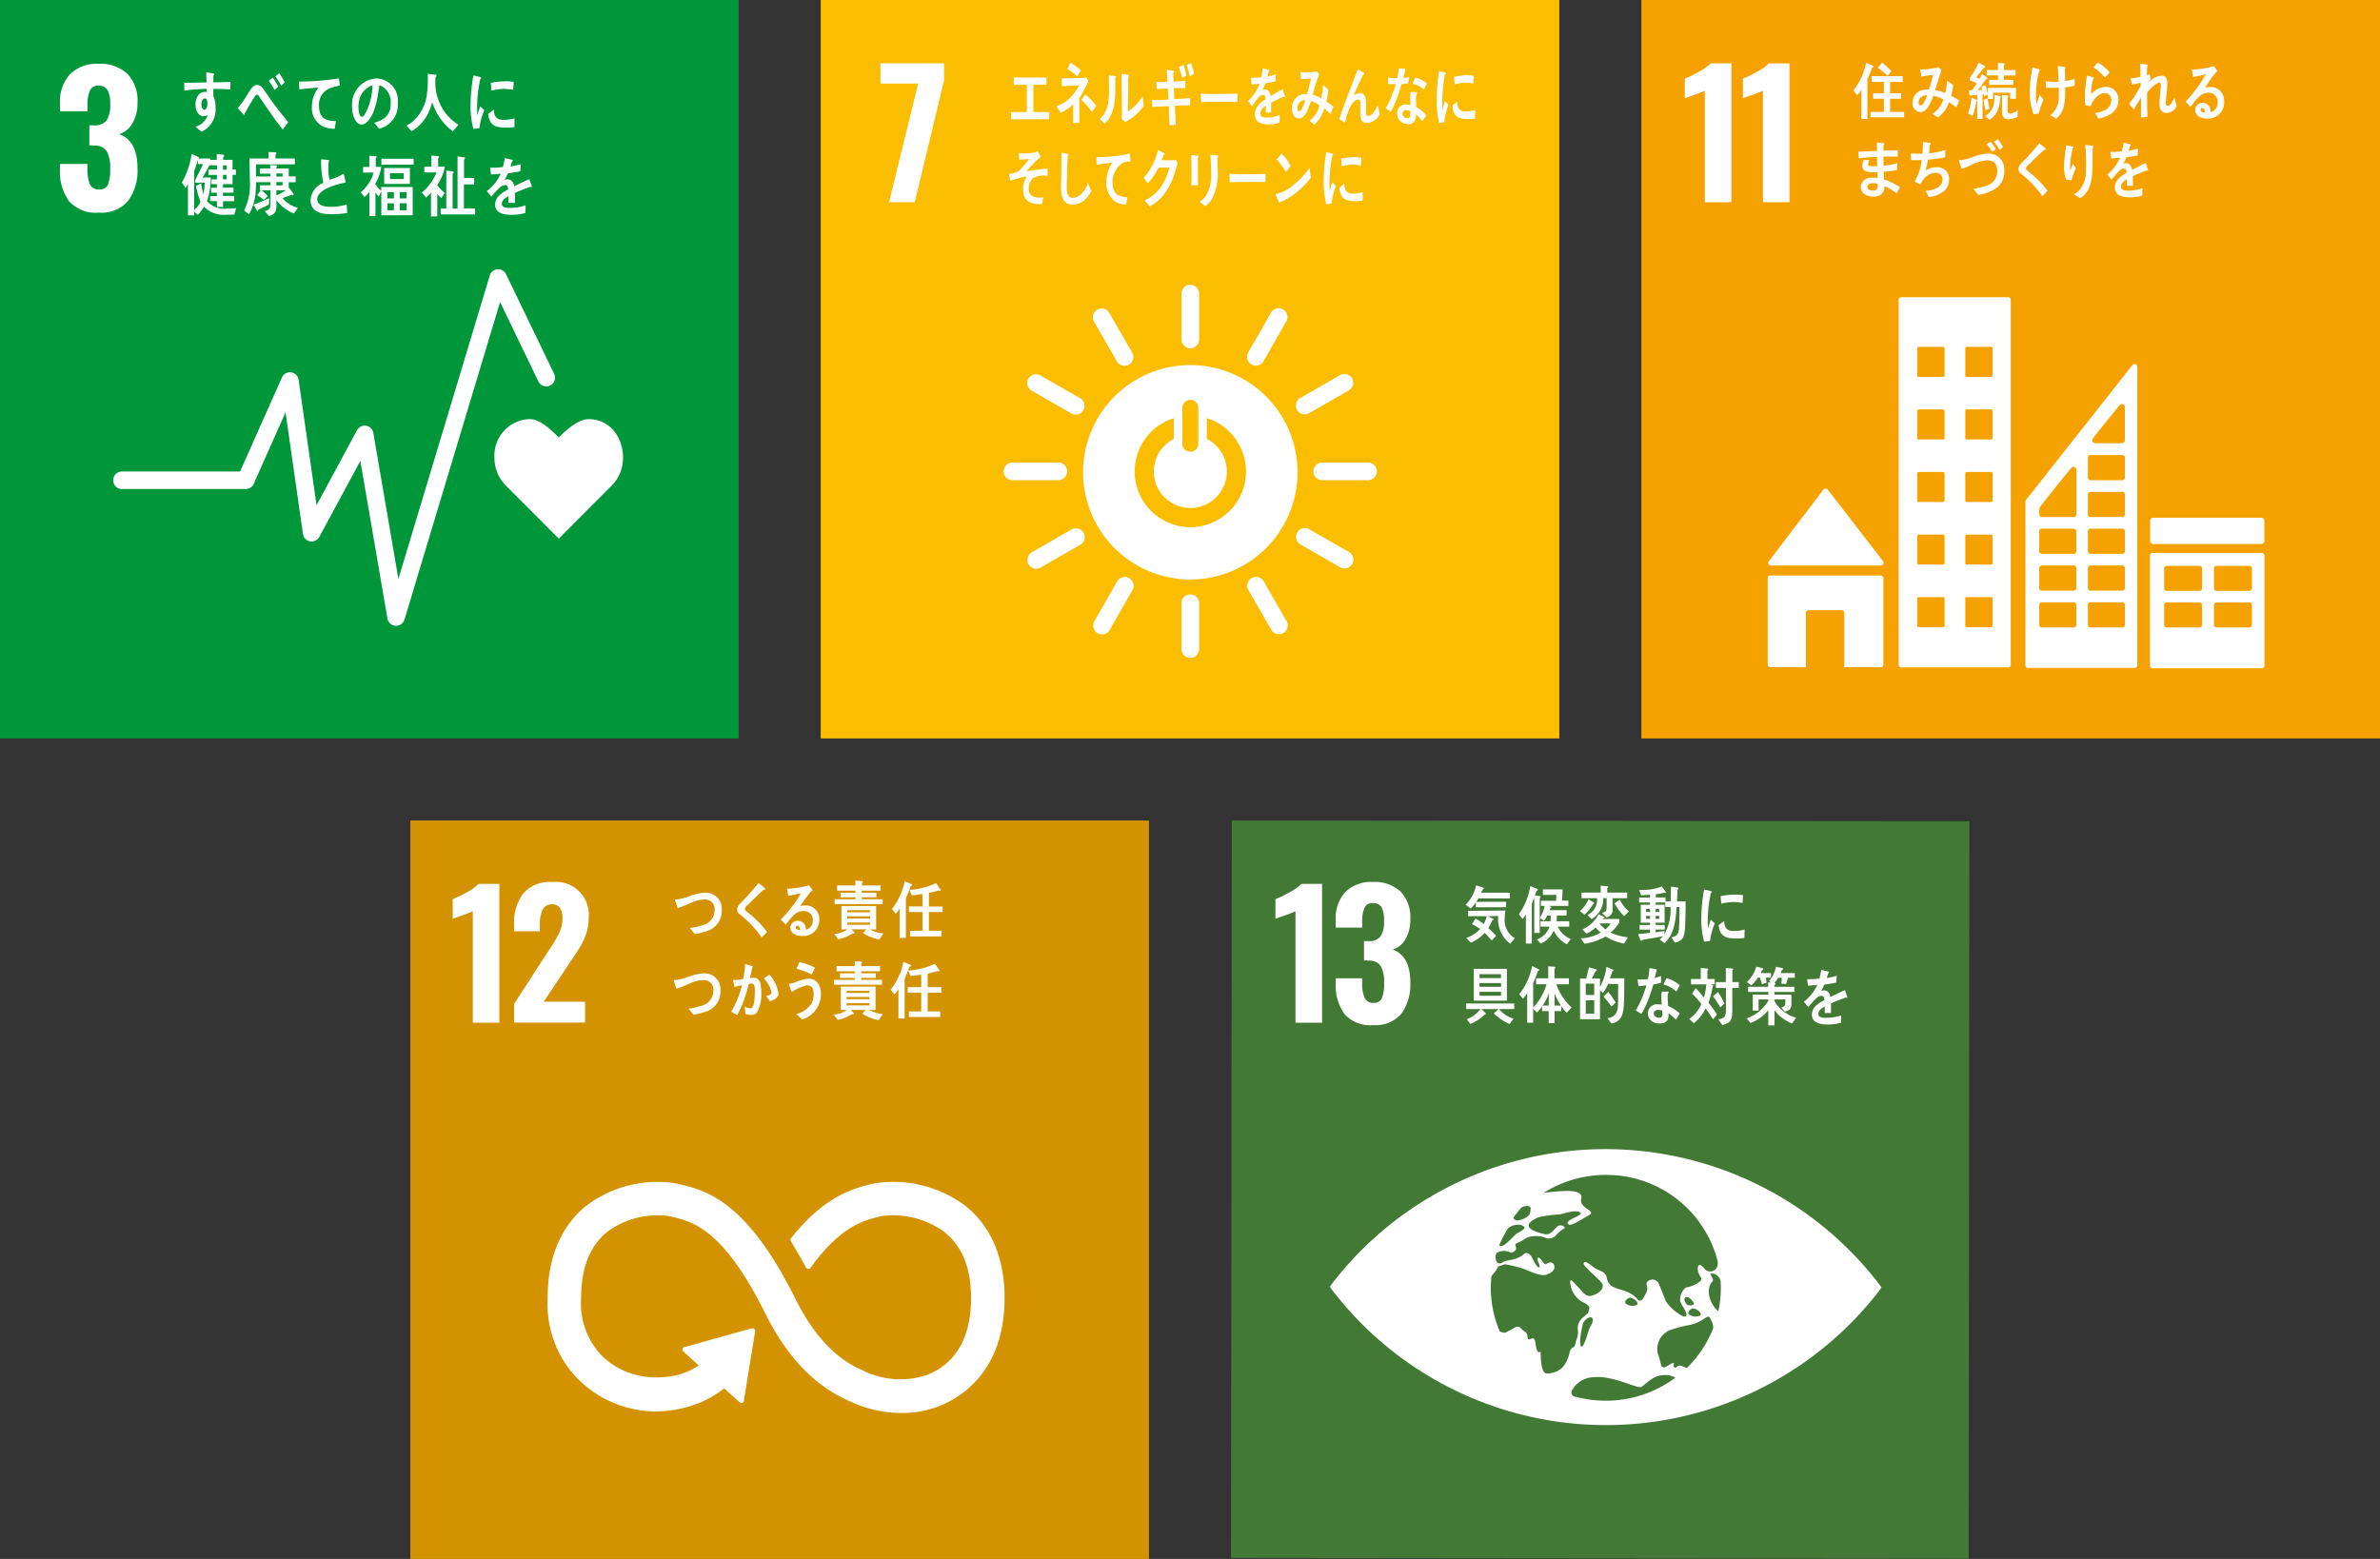 <svg xmlns="http://www.w3.org/2000/svg" width="290" height="190" viewBox="0 0 290 190">
  <rect x="0" y="0" width="290" height="190" fill="#333333" stroke="none"/>
  <g id="グループ_684" data-name="グループ 684" transform="translate(-43 -7265)">
    <g id="グループ_500" data-name="グループ 500" transform="translate(43 7265)">
      <g id="グループ_181" data-name="グループ 181" transform="translate(5.605 8.022)">
        <path id="パス_1679" data-name="パス 1679" d="M138,539.643a14.5,14.5,0,0,1-1.389.542q-.912.3-1.151.412v-2.5a14.334,14.334,0,0,0,1.791-.868,6.05,6.05,0,0,0,1.487-1.063h2.627v17.586H138Z" transform="translate(-135.456 -536.169)" fill="#fff"/>
      </g>
      <g id="グループ_182" data-name="グループ 182" transform="translate(64.915 39.647)">
        <path id="パス_1680" data-name="パス 1680" d="M226.539,585.159a2.564,2.564,0,1,1,2.567,2.565,2.566,2.566,0,0,1-2.567-2.565" transform="translate(-223.003 -582.593)" fill="#fff"/>
        <path id="パス_1681" data-name="パス 1681" d="M230.721,591.093a3.418,3.418,0,0,1,3.1,3.406v7.11a.994.994,0,0,1-1.988,0V595.5c0-.229-.066-.539-.485-.539-.289,0-.35.307-.36.5v18.3a1.429,1.429,0,0,1-2.859,0V603.222a.388.388,0,0,0-.406-.419h0a.393.393,0,0,0-.413.419v10.547a1.428,1.428,0,1,1-2.856,0v-18.3c-.01-.2-.072-.5-.36-.5-.421,0-.484.31-.484.539v6.107a.994.994,0,0,1-1.988,0V594.5a3.419,3.419,0,0,1,3.108-3.406,1.452,1.452,0,0,1,.188-.016h5.606a1.56,1.56,0,0,1,.195.016" transform="translate(-221.625 -584.973)" fill="#fff"/>
      </g>
      <g id="グループ_183" data-name="グループ 183" transform="translate(44.903 41.107)">
        <path id="パス_1682" data-name="パス 1682" d="M203.447,587.084a2.428,2.428,0,1,0-2.426,2.429,2.429,2.429,0,0,0,2.426-2.429" transform="translate(-194.045 -584.652)" fill="#fff"/>
        <path id="パス_1683" data-name="パス 1683" d="M194.354,594.937l-2.019,6.573s-.36,1.205.663,1.506,1.325-.876,1.325-.876l1.628-5.485s.089-.422.406-.331.2.542.2.542l-2.834,10.28h2.636v7.364a1.265,1.265,0,0,0,2.53,0v-7.364h.72v7.364a1.266,1.266,0,0,0,2.531,0v-7.364h2.634l-2.831-10.28s-.119-.452.2-.542.407.331.407.331l1.628,5.485s.309,1.177,1.325.876.663-1.506.663-1.506l-2.019-6.573s-.722-1.9-2.32-1.9h-5.147c-1.6,0-2.32,1.9-2.32,1.9" transform="translate(-192.274 -587.004)" fill="#fff"/>
      </g>
      <g id="グループ_184" data-name="グループ 184" transform="translate(30.851 41.107)">
        <path id="パス_1684" data-name="パス 1684" d="M183.229,587.084a2.428,2.428,0,1,0-2.428,2.429,2.43,2.43,0,0,0,2.428-2.429" transform="translate(-173.827 -584.652)" fill="#fff"/>
        <path id="パス_1685" data-name="パス 1685" d="M174.135,594.937l-2.018,6.573s-.36,1.205.662,1.506,1.325-.876,1.325-.876l1.628-5.485s.089-.422.405-.331.2.542.2.542l-2.833,10.28h2.635v7.364a1.266,1.266,0,0,0,2.531,0v-7.364h.72v7.364a1.265,1.265,0,0,0,2.531,0v-7.364h2.635l-2.831-10.28s-.12-.452.2-.542.407.331.407.331l1.627,5.485s.309,1.177,1.325.876.663-1.506.663-1.506l-2.019-6.573s-.72-1.9-2.318-1.9h-5.147c-1.6,0-2.321,1.9-2.321,1.9" transform="translate(-172.055 -587.004)" fill="#fff"/>
      </g>
      <g id="グループ_185" data-name="グループ 185" transform="translate(57.208 52.949)">
        <path id="パス_1686" data-name="パス 1686" d="M215.889,605.349a2.022,2.022,0,1,0-2.022-2.024,2.021,2.021,0,0,0,2.022,2.024" transform="translate(-210.966 -601.305)" fill="#fff"/>
        <path id="パス_1687" data-name="パス 1687" d="M209.911,613.513a.7.7,0,0,0,.294.957.674.674,0,0,0,.866-.283l1.1-3.5s.191-.234.191.008v8.251h.005a1.037,1.037,0,1,0,2.074,0v-3.256s-.06-.46.311-.46.314.46.314.46v3.256a1.039,1.039,0,0,0,2.079,0V610.69c0-.242.128-.069.128-.069l.861,2.4a5.759,5.759,0,0,0,.489,1.12.766.766,0,0,0,1-.414.758.758,0,0,0-.082-.738l.007-.007c-.024-.078-1.287-3.174-1.435-3.609-.456-1.331-1.286-1.32-2.085-1.341s-1.277,0-1.277,0-.511-.021-1.566.01-1.386.573-2.548,3.563c-.166.431-.727,1.824-.735,1.907Z" transform="translate(-209.835 -603.189)" fill="#fff"/>
      </g>
      <g id="グループ_187" data-name="グループ 187" transform="translate(9.573 39.647)">
        <g id="グループ_186" data-name="グループ 186" transform="translate(1.409)">
          <path id="パス_1688" data-name="パス 1688" d="M152.976,585.159a2.564,2.564,0,1,0-2.567,2.565,2.567,2.567,0,0,0,2.567-2.565" transform="translate(-144.308 -582.593)" fill="#fff"/>
          <path id="パス_1689" data-name="パス 1689" d="M146.034,591.093a3.419,3.419,0,0,0-3.105,3.406v7.11a1,1,0,0,0,1.99,0V595.5c0-.229.066-.539.485-.539.289,0,.349.307.361.5v18.3a1.428,1.428,0,1,0,2.856,0V603.222a.391.391,0,0,1,.408-.419h0a.392.392,0,0,1,.412.419v10.547a1.428,1.428,0,0,0,2.856,0v-18.3c.009-.2.073-.5.36-.5.421,0,.484.31.484.539v6.107a.994.994,0,0,0,1.988,0V594.5a3.418,3.418,0,0,0-3.107-3.406,1.476,1.476,0,0,0-.189-.016H146.23a1.561,1.561,0,0,0-.2.016" transform="translate(-142.929 -584.973)" fill="#fff"/>
        </g>
        <line id="線_69" data-name="線 69" x1="2.278" y2="12.073" transform="translate(0 17.67)" fill="none" stroke="#fff" stroke-linecap="round" stroke-miterlimit="10" stroke-width="1.516"/>
      </g>
      <g id="グループ_188" data-name="グループ 188" transform="translate(22.303 52.949)">
        <path id="パス_1690" data-name="パス 1690" d="M161.051,605.317a.737.737,0,0,0-1.361.39,1.342,1.342,0,0,0,.072.323l2.038,3.688a1.307,1.307,0,0,1,.124.486v7.92h0a1,1,0,1,0,1.99,0V615s-.056-.443.3-.443.3.443.3.443v3.125a1,1,0,0,0,2,0v-7.92a1.318,1.318,0,0,1,.123-.486l1.884-3.4a3.32,3.32,0,0,0,.231-.607.737.737,0,0,0-.738-.735.729.729,0,0,0-.623.345l-.009,0c-.059.051-1,1.731-1.314,2.043a.818.818,0,0,1-.625.3H163a.817.817,0,0,1-.625-.3c-.315-.312-1.255-1.992-1.315-2.043Z" transform="translate(-159.69 -602.334)" fill="#fff"/>
        <path id="パス_1691" data-name="パス 1691" d="M165.2,605.349a2.022,2.022,0,1,0-2.02-2.024,2.02,2.02,0,0,0,2.02,2.024" transform="translate(-160.668 -601.305)" fill="#fff"/>
        <path id="パス_1692" data-name="パス 1692" d="M164.676,610.868l2.285,1.666,1.086,4H161.3l1.088-4Z" transform="translate(-160.142 -603.987)" fill="#fff"/>
      </g>
      <g id="グループ_189" data-name="グループ 189" transform="translate(19.852 8.094)">
        <path id="パス_1693" data-name="パス 1693" d="M162.44,538.687a4.926,4.926,0,0,1-.891-.568,2.451,2.451,0,0,1-.089.488c-.186.655-.92.7-1.421.712l-.3-.568c.253,0,.78,0,.9-.327a1.419,1.419,0,0,0,.062-.291h-.953a3.273,3.273,0,0,1-1.235,1.225h3.38v2.979h-.809a3.283,3.283,0,0,0,1.625.583l-.451.745a7.1,7.1,0,0,1-2.113-.92l.432-.408h-1.858l.412.367a.2.2,0,0,1,.075.114c0,.063-.075.086-.117.086a.19.19,0,0,1-.111-.032,7.649,7.649,0,0,1-1.871.809l-.453-.7a3.72,3.72,0,0,0,1.6-.647h-.685v-2.5a3.494,3.494,0,0,1-.561.217l-.4-.64a3.173,3.173,0,0,0,2.105-1.282h-1.035a3.627,3.627,0,0,1-.762.425l-.548-.551a3.651,3.651,0,0,0,1.974-1.73l.83.273a.1.1,0,0,1,.069.1c0,.106-.111.144-.179.152a4.357,4.357,0,0,1-.7.736h2.495a8.332,8.332,0,0,1-.775-.83l.734-.441a4.749,4.749,0,0,0,2.126,1.688Zm-1.33,1.233h-2.818v.3h2.818Zm.006.784h-2.824v.3h2.824Zm0,.77h-2.824v.3h2.824Z" transform="translate(-156.372 -536.27)" fill="#fff"/>
        <path id="パス_1694" data-name="パス 1694" d="M167.439,543.772v-6.8h5.574v6.8Zm4.765-6.067h-3.991v5.347H172.2Zm-.556,4.506a6.678,6.678,0,0,1-1.056-1.568v2.2h-.712v-2.178a5.182,5.182,0,0,1-1.145,1.53l-.514-.538a4.914,4.914,0,0,0,1.447-2.05h-1.179v-.671h1.364v-1.05l.72.065c.063.006.13.015.13.112a.151.151,0,0,1-.089.111v.762h1.332v.671h-1.153a5.641,5.641,0,0,0,1.4,2.035Z" transform="translate(-159.476 -536.466)" fill="#fff"/>
        <path id="パス_1695" data-name="パス 1695" d="M182.739,540.14a.192.192,0,0,1-.1-.04c-.487.166-1.43.539-1.876.743v1.217l-.8-.005c.006-.111.006-.23.006-.364v-.443c-.543.252-.813.576-.813.94,0,.317.311.482.927.482a10.238,10.238,0,0,0,1.973-.14l.012.884a8.215,8.215,0,0,1-1.741.094c-1.326,0-1.992-.417-1.992-1.266a1.563,1.563,0,0,1,.556-1.138,4.86,4.86,0,0,1,1.029-.681c-.012-.355-.122-.537-.318-.537a.983.983,0,0,0-.7.3,5.861,5.861,0,0,0-.522.538c-.251.276-.406.467-.5.561-.122-.142-.311-.355-.561-.648a5.72,5.72,0,0,0,1.707-2.146c-.359.048-.76.079-1.193.1-.029-.3-.068-.578-.108-.822a11.669,11.669,0,0,0,1.551-.08,6.381,6.381,0,0,0,.23-1.091l.916.205a.1.1,0,0,1,.081.095c0,.047-.035.087-.107.119-.035.135-.1.34-.185.608a10.541,10.541,0,0,0,1.268-.291l-.075.869c-.373.08-.874.159-1.5.245a4.935,4.935,0,0,1-.421.792,1.391,1.391,0,0,1,.386-.055c.414,0,.685.276.807.846.542-.285,1.158-.578,1.829-.878l.313.886C182.822,540.108,182.795,540.14,182.739,540.14Z" transform="translate(-162.248 -536.364)" fill="#fff"/>
        <path id="パス_1696" data-name="パス 1696" d="M159.915,552.334c-.331.094-.655.174-.987.237a16.332,16.332,0,0,1-1.478,3.711c-.251-.126-.5-.276-.745-.426a12.871,12.871,0,0,0,1.355-3.189,6.828,6.828,0,0,1-1.009.086c-.033-.276-.074-.553-.109-.838a2.79,2.79,0,0,0,.373.017,6.185,6.185,0,0,0,.942-.065,8.4,8.4,0,0,0,.182-1.367c.319.047.632.086.943.158-.081.364-.163.737-.272,1.1a6.745,6.745,0,0,0,.814-.271C159.924,551.765,159.915,552.049,159.915,552.334Zm1.893,4.839a5.687,5.687,0,0,0-.9-.814c0,.088,0,.174,0,.26-.029.817-.559,1.037-1.17,1.037a1.928,1.928,0,0,1-.64-.1,1.2,1.2,0,0,1-.8-1.123,1.181,1.181,0,0,1,1.237-1.2,3.269,3.269,0,0,1,.554.046c-.007-.371-.02-.743-.006-1.116a1.614,1.614,0,0,1,.1-.537h.609c.04,0,.239-.032.235.063a.05.05,0,0,1-.007.032,1,1,0,0,0-.14.483c-.016.419,0,.83.014,1.249a4.846,4.846,0,0,1,1.436.942C162.166,556.659,161.994,556.928,161.809,557.172Zm-1.686-1.139a1.136,1.136,0,0,0-.484-.087c-.258,0-.58.079-.594.451s.374.53.64.53c.25,0,.435-.056.448-.4C160.138,556.367,160.13,556.2,160.123,556.033Zm1.81-2.646a4.149,4.149,0,0,0-1.647-.909l.393-.791a4.183,4.183,0,0,1,1.688.91Z" transform="translate(-156.465 -540.261)" fill="#fff"/>
        <path id="パス_1697" data-name="パス 1697" d="M169.672,557.8a13.019,13.019,0,0,0-1.988-2.346,6.148,6.148,0,0,0-.576-.527,1.65,1.65,0,0,1-.333-.308.694.694,0,0,1-.119-.43.91.91,0,0,1,.327-.666c.333-.341.678-.657,1.006-1.007.486-.528.979-1.054,1.452-1.612.193.17.385.332.578.5a1.414,1.414,0,0,1,.219.2.1.1,0,0,1,.032.071c0,.112-.151.125-.226.108-.457.417-.927.825-1.389,1.25-.195.176-.375.371-.568.549a3.709,3.709,0,0,0-.276.254.515.515,0,0,0-.171.313.3.3,0,0,0,.118.24c.278.276.59.512.875.772a13.8,13.8,0,0,1,1.761,1.979C170.15,557.356,169.914,557.587,169.672,557.8Z" transform="translate(-159.256 -540.375)" fill="#fff"/>
        <path id="パス_1698" data-name="パス 1698" d="M176.9,554.335a1.859,1.859,0,0,0-.609,1.7c.127.773,1.058.879,1.547.879.155,0,.319-.009.481-.024-.076.3-.163.591-.237.884h-.143c-.956,0-2.323-.171-2.446-1.645a2.7,2.7,0,0,1,.561-2.035,14.047,14.047,0,0,0-2.375.551c-.044-.3-.11-.6-.169-.891a6.082,6.082,0,0,0,1.258-.3,8.951,8.951,0,0,0,1.641-1.646,11.03,11.03,0,0,1-1.427.039c0-.278,0-.559-.018-.832a8.944,8.944,0,0,0,2.148-.013,2.081,2.081,0,0,0,.54-.192c.137.25.273.508.394.764a18.591,18.591,0,0,0-2.057,1.849c1.005-.13,2.014-.22,3.018-.287-.012.317-.011.637-.028.953A3.548,3.548,0,0,0,176.9,554.335Z" transform="translate(-161.179 -540.349)" fill="#fff"/>
        <path id="パス_1699" data-name="パス 1699" d="M185.236,557.961c-.255-.233-.51-.476-.781-.688a2.612,2.612,0,0,0,2.274-2.658c.047-.718-.159-1.145-.8-1.188a5.717,5.717,0,0,0-2.009.733c-.039-.125-.316-.98-.311-1.053,0-.055.072-.042.1-.041a4.4,4.4,0,0,0,.87-.177,4.743,4.743,0,0,1,1.634-.3c1.1.074,1.528.979,1.448,2.182A3.612,3.612,0,0,1,185.236,557.961Zm1.21-5.935a10.183,10.183,0,0,0-1.956-.741c.132-.3.254-.591.387-.889a7.527,7.527,0,0,1,2,.75C186.743,551.442,186.6,551.739,186.446,552.027Z" transform="translate(-164.011 -540.232)" fill="#fff"/>
      </g>
      <rect id="長方形_237" data-name="長方形 237" width="90" height="90" transform="translate(0 0)" fill="#00973b"/>
      <g id="グループ_190" data-name="グループ 190" transform="translate(7.307 7.783)">
        <path id="パス_1700" data-name="パス 1700" d="M138.929,552.576a6.164,6.164,0,0,1-1.107-3.929v-.608h3.344v.586a4.641,4.641,0,0,0,.325,1.933,1.135,1.135,0,0,0,1.107.586,1.063,1.063,0,0,0,1.075-.6,5.058,5.058,0,0,0,.271-1.943,4.159,4.159,0,0,0-.412-2.094,1.669,1.669,0,0,0-1.52-.706,4.081,4.081,0,0,0-.608-.022v-2.453h.543a1.8,1.8,0,0,0,1.564-.608,3.522,3.522,0,0,0,.434-2,3.435,3.435,0,0,0-.315-1.671,1.181,1.181,0,0,0-1.117-.543,1.05,1.05,0,0,0-1.043.586,4.352,4.352,0,0,0-.3,1.737v.781h-3.344v-.955a4.891,4.891,0,0,1,1.227-3.561,4.613,4.613,0,0,1,3.463-1.259,4.807,4.807,0,0,1,3.517,1.216,4.685,4.685,0,0,1,1.238,3.5,4.814,4.814,0,0,1-.63,2.551,2.7,2.7,0,0,1-1.607,1.292q2.235.825,2.236,4.147a6.321,6.321,0,0,1-1.129,3.984,4.268,4.268,0,0,1-3.582,1.443A4.364,4.364,0,0,1,138.929,552.576Z" transform="translate(-137.822 -535.837)" fill="#fff"/>
      </g>
      <g id="グループ_192" data-name="グループ 192" transform="translate(13.79 32.814)">
        <path id="パス_1701" data-name="パス 1701" d="M228.9,603.36c0-2.607-1.673-4.72-4.206-4.72-1.266,0-2.795,1.387-3.625,2.241-.83-.855-2.256-2.243-3.524-2.243a4.432,4.432,0,0,0-4.309,4.722,4.774,4.774,0,0,0,1.345,3.338h0l6.494,6.507,6.486-6.5-.005,0A4.777,4.777,0,0,0,228.9,603.36Z" transform="translate(-166.777 -580.371)" fill="#fff"/>
        <g id="グループ_191" data-name="グループ 191">
          <path id="パス_1702" data-name="パス 1702" d="M183.137,616.705l-.066,0a1.066,1.066,0,0,1-.985-.884l-3.3-19.213-5,9.264a1.066,1.066,0,0,1-1.994-.355l-2.121-14.828-3.882,8.718a1.066,1.066,0,0,1-.974.632H149.733a1.066,1.066,0,1,1,0-2.133h14.392l5.106-11.468a1.067,1.067,0,0,1,2.03.283l2.187,15.29,4.929-9.138a1.066,1.066,0,0,1,1.989.326l3.055,17.794,11.134-36.984a1.067,1.067,0,0,1,1.982-.156L202.4,586a1.066,1.066,0,0,1-1.921.927l-4.667-9.676-11.65,38.7A1.066,1.066,0,0,1,183.137,616.705Z" transform="translate(-148.667 -573.25)" fill="#fff"/>
        </g>
      </g>
      <g id="グループ_193" data-name="グループ 193" transform="translate(22.162 8.831)">
        <path id="パス_1703" data-name="パス 1703" d="M210.177,544.233c-.242.024-.484.058-.732.089a10.45,10.45,0,0,1-.348-3.069,19.833,19.833,0,0,1,.348-3.454l.584.137a1.825,1.825,0,0,1,.289.075.1.1,0,0,1,.075.105.109.109,0,0,1-.108.105,16.039,16.039,0,0,0-.389,3.585c0,.293.014.578.014.872.12-.368.235-.741.361-1.109.169.155.338.317.5.473A7.745,7.745,0,0,0,210.177,544.233Zm4.27-.152a5.45,5.45,0,0,1-1.227.07c-.961-.031-1.856-.189-1.972-1.669.227-.171.453-.352.685-.516,0,.84.39,1.217,1.016,1.238a4.272,4.272,0,0,0,1.514-.184C214.456,543.372,214.451,543.722,214.446,544.081Zm-.169-4.52a5.258,5.258,0,0,0-1.556-.1,7.016,7.016,0,0,0-1.076.19c-.028-.291-.048-.653-.083-.944a8.1,8.1,0,0,1,1.523-.184,5.521,5.521,0,0,1,1.268.064C214.329,538.911,214.311,539.24,214.277,539.561Z" transform="translate(-173.921 -537.435)" fill="#fff"/>
        <path id="パス_1704" data-name="パス 1704" d="M166.211,539.366c-.281-.023-.563-.04-.838-.046-.411-.012-.82-.03-1.225-.017.006.306-.008.591.012.894a2.7,2.7,0,0,1,.255,1.3,3.018,3.018,0,0,1-1.687,3.028c-.246-.214-.507-.4-.747-.625a2.107,2.107,0,0,0,1.486-1.415,1.033,1.033,0,0,1-.568.133c-.583,0-.925-.75-.925-1.384,0-.791.39-1.572,1.11-1.572a1.12,1.12,0,0,1,.274.033c0-.131-.006-.265-.014-.4-.467,0-.932.033-1.391.063s-.884.084-1.323.147c-.026-.313-.014-.633-.026-.947.909-.017,1.815-.017,2.726-.052-.02-.4-.033-.8-.04-1.215.2.017.412.05.611.082a2.022,2.022,0,0,1,.253.04c.047.009.1.024.1.1a.228.228,0,0,1-.088.171c-.008.265-.014.547-.014.81.7-.006,1.4-.02,2.1-.043Zm-3.057,1.1c-.314,0-.453.361-.453.7,0,.271.081.666.363.666.3,0,.358-.461.358-.74C163.421,540.865,163.421,540.461,163.154,540.461Z" transform="translate(-160.32 -537.293)" fill="#fff"/>
        <path id="パス_1705" data-name="パス 1705" d="M175.154,544.287c-.347-.465-.753-.949-1.114-1.468-.427-.612-.869-1.25-1.284-1.856-.142-.206-.285-.431-.427-.637-.075-.1-.169-.294-.3-.294-.185,0-.36.354-.463.507-.135.217-.273.45-.4.657-.232.38-.435.768-.66,1.139v.043c0,.069-.028.129-.088.129l-.754-.833a10.905,10.905,0,0,0,.8-1.051c.258-.389.489-.821.761-1.21.259-.352.461-.56.848-.56a.893.893,0,0,1,.674.43c.149.182.293.424.427.614.322.457.64.925.965,1.356.5.682,1.156,1.493,1.684,2.131Zm-.994-4.829c-.217-.387-.458-.751-.7-1.116l.467-.4a9.869,9.869,0,0,1,.68,1.119Zm.8-.53a10.459,10.459,0,0,0-.7-1.125l.468-.393a12.392,12.392,0,0,1,.673,1.127Z" transform="translate(-162.862 -537.326)" fill="#fff"/>
        <path id="パス_1706" data-name="パス 1706" d="M184.858,539.208a7.406,7.406,0,0,0-1,.269,2.134,2.134,0,0,0-1.381,2.2c.013,1.651,1.038,1.806,2.06,1.825-.046.31-.094.627-.161.938l-.137,0a3.281,3.281,0,0,1-1.334-.314,2.473,2.473,0,0,1-1.294-2.357,3.791,3.791,0,0,1,.8-2.352c-.752.047-1.594.127-2.333.234-.035-.408-.017-.65-.056-.967a31.065,31.065,0,0,0,3.875-.242c.3-.045.818-.112.994-.137.032.123.106.756.116.817S184.928,539.192,184.858,539.208Z" transform="translate(-165.766 -537.576)" fill="#fff"/>
        <path id="パス_1707" data-name="パス 1707" d="M192.33,544.436c-.2-.242-.389-.5-.6-.728,1.048-.313,2.014-.767,2.014-2.336a2.174,2.174,0,0,0-1.384-2.248c-.179,1.429-.531,3.7-1.57,4.544a.963.963,0,0,1-.615.264.979.979,0,0,1-.708-.48,3.1,3.1,0,0,1-.425-1.694,3.171,3.171,0,0,1,2.919-3.452,2.688,2.688,0,0,1,2.643,3.005A2.973,2.973,0,0,1,192.33,544.436ZM190,540.628a3.4,3.4,0,0,0-.186,1.13c0,.339.06,1.216.431,1.216.132,0,.245-.158.325-.264a7.562,7.562,0,0,0,.952-3.57A2.447,2.447,0,0,0,190,540.628Z" transform="translate(-168.298 -537.577)" fill="#fff"/>
        <path id="パス_1708" data-name="パス 1708" d="M203.89,544.531a7.085,7.085,0,0,1-2.5-3.56,8.653,8.653,0,0,1-.366,1.071,5.292,5.292,0,0,1-1.468,2,3.924,3.924,0,0,1-.7.468l-.6-.688a3.87,3.87,0,0,0,.805-.531,5.286,5.286,0,0,0,1.672-3.218,15.256,15.256,0,0,0,.107-2.551l.942.106a.133.133,0,0,1,.129.122.162.162,0,0,1-.121.149c-.014.333-.02.664-.02,1a6.268,6.268,0,0,0,1.056,3.16,5.834,5.834,0,0,0,1.759,1.669Z" transform="translate(-170.883 -537.356)" fill="#fff"/>
        <path id="パス_1709" data-name="パス 1709" d="M166.593,558.49c-.309.008-.619.016-.929.016a3.392,3.392,0,0,1-2.772-.986,4.313,4.313,0,0,1-.743,1l-.447-.388v.453h-.758v-3.837a4.5,4.5,0,0,1-.294.5l-.441-.671A9.9,9.9,0,0,0,161.4,551.1l.82.371a.1.1,0,0,1,.055.081.127.127,0,0,1-.073.105h1.463v.655l-.927,1.664h1a8.994,8.994,0,0,1-.467,2.869,2.8,2.8,0,0,0,2.482.912c.358,0,.708-.023,1.066-.048Zm-4.768-3.9v-.275l.973-1.989h-.635v-.558c-.131.494-.283.986-.46,1.464v4.7a2.822,2.822,0,0,0,.777-1,10.857,10.857,0,0,1-.55-1.923c.213-.112.419-.226.632-.339a8.081,8.081,0,0,0,.276,1.349,12.5,12.5,0,0,0,.164-1.422Zm4.561-.938v1.124h-1.168v.428H166.5v.615h-1.286v.4h1.376v.639h-1.369v.694h-.743v-.712h-.826v-.607h.826v-.411h-.7v-.606h.7v-.437h-.653v-.582h.653v-.542H163.45V553h1.031v-.519h-.969v-.662h.948v-.7l.791.073a.113.113,0,0,1,.111.122c0,.063-.076.112-.117.145v.355h1.136V553h.412v.645Zm-.714-1.164h-.454v.533h.454Zm0,1.164h-.454v.542h.454Z" transform="translate(-160.209 -541.167)" fill="#fff"/>
        <path id="パス_1710" data-name="パス 1710" d="M176.812,558.262a4.951,4.951,0,0,1-2.125-1.624c0,.191.006.376.006.566,0,.858-.221,1.175-.909,1.366l-.537-.591c.523-.149.71-.25.71-.94V555.43h-1.067c.255.227.5.45.735.7l-.453.475c-.275-.2-.55-.392-.832-.573l.441-.6h-.1v-.607h1.272v-.384H172.2c-.006.291-.006.584-.029.874a6.729,6.729,0,0,1-.823,3.049c-.2-.157-.393-.316-.6-.466a7.233,7.233,0,0,0,.693-3.69c0-.881-.033-1.765-.047-2.648h2.337v-.79c.263.017.594.017.848.049.047.009.11.025.11.1a.16.16,0,0,1-.118.14v.5h2.36v.709H172.2c0,.5,0,.989,0,1.489h1.734v-.349h-1.265v-.626h1.251v-.432l.722.04c.055,0,.123.01.123.1a.153.153,0,0,1-.094.132v.158h1.512v.959h.847v.715h-.847v.734l.063-.05.51.708a.2.2,0,0,1,.035.11.094.094,0,0,1-.09.1.333.333,0,0,1-.152-.059c-.378.117-.756.258-1.134.386a3.831,3.831,0,0,0,1.876,1.189Zm-3.041-1.1a13.208,13.208,0,0,1-1.285.624c-.015.059-.048.166-.11.166-.035,0-.063-.032-.083-.067l-.4-.706a20.586,20.586,0,0,0,1.92-.794Zm1.665-3.774h-.755v.375h.755Zm0,1.041h-.755v.4h.755Zm-.755,1v.641a12.658,12.658,0,0,0,1.176-.648Z" transform="translate(-163.164 -541.073)" fill="#fff"/>
        <path id="パス_1711" data-name="パス 1711" d="M184.474,558.685c-.95,0-2.465-.153-2.465-1.7a2.365,2.365,0,0,1,1.549-2.1,12.917,12.917,0,0,1-.267-2.875l.605.05c.1.009.2.017.3.032.032.009.073.024.073.073a.167.167,0,0,1-.046.09,5.511,5.511,0,0,0-.04.746,5.081,5.081,0,0,0,.125,1.454.086.086,0,0,0,.06.025,7.2,7.2,0,0,0,1.675-.724c.1.35.165.714.245,1.072-.83.2-3.469.724-3.469,2.063,0,.756.983.9,1.443.9a6.065,6.065,0,0,0,2.144-.285c.028.342.048.692.055,1.042A11.027,11.027,0,0,1,184.474,558.685Z" transform="translate(-166.324 -541.421)" fill="#fff"/>
        <path id="パス_1712" data-name="パス 1712" d="M193,558.659v-2.921l-.32.637c-.139-.156-.26-.32-.391-.483v2.857h-.74V555.8a3.594,3.594,0,0,1-.592.636l-.468-.58a4.872,4.872,0,0,0,1.577-2.4h-1.284v-.692h.759v-1.363l.783.063c.041,0,.111.025.111.091a.157.157,0,0,1-.111.13v1.078H193a6.059,6.059,0,0,1-.74,2.072,3.384,3.384,0,0,0,.732.825v-.45h3.832v3.444Zm.008-6.168v-.719h3.934v.719Zm.342,2.35V552.9h3.132v1.942Zm1.186,1h-.8v.76h.8Zm0,1.354h-.8v.857h.8Zm1.191-3.671h-1.666v.717h1.666Zm.35,2.317h-.824v.76h.824Zm0,1.354h-.824v.857h.824Z" transform="translate(-168.701 -541.252)" fill="#fff"/>
        <path id="パス_1713" data-name="パス 1713" d="M202.721,554.961v.033a6.108,6.108,0,0,0,.907.922l-.412.645a5.161,5.161,0,0,1-.488-.515v2.742h-.768v-2.913a4,4,0,0,1-.614.628l-.5-.613a6.407,6.407,0,0,0,1.794-2.463h-1.493v-.7h.866v-1.356l.83.075a.121.121,0,0,1,.1.112c0,.066-.063.107-.112.123v1.045h.836A6.119,6.119,0,0,1,202.721,554.961Zm.419,3.582v-.71h.69v-4.626l.788.1a.115.115,0,0,1,.105.114c0,.074-.076.114-.126.139v4.275h.6v-6.348l.789.09c.055.009.126.04.126.114s-.077.115-.126.148V554.1h1.235v.784h-1.249v2.93h1.361v.726Z" transform="translate(-171.608 -541.242)" fill="#fff"/>
        <path id="パス_1714" data-name="パス 1714" d="M217.259,555.341a.181.181,0,0,1-.1-.04c-.489.164-1.43.538-1.876.742v1.219l-.8-.007c.007-.11.007-.229.007-.363v-.443c-.543.252-.814.576-.814.94,0,.317.312.482.928.482a6,6,0,0,0,1.971-.315l-.027.925a5.619,5.619,0,0,1-1.7.23c-1.327,0-1.991-.418-1.991-1.266a1.57,1.57,0,0,1,.555-1.139,4.852,4.852,0,0,1,1.029-.679c-.012-.356-.122-.538-.318-.538a.977.977,0,0,0-.7.3,6.073,6.073,0,0,0-.522.536c-.251.279-.407.468-.5.563-.122-.144-.311-.356-.563-.649a5.7,5.7,0,0,0,1.708-2.144c-.359.048-.759.08-1.192.1-.026-.3-.068-.578-.109-.822a11.716,11.716,0,0,0,1.551-.08,6.493,6.493,0,0,0,.23-1.093l.914.207a.093.093,0,0,1,.081.094c0,.047-.032.086-.108.118-.034.135-.094.341-.182.609A10.7,10.7,0,0,0,216,552.54l-.075.869c-.372.081-.873.159-1.5.247a5.02,5.02,0,0,1-.421.791,1.361,1.361,0,0,1,.385-.055c.414,0,.686.278.806.847.541-.286,1.159-.578,1.828-.879l.312.886C217.342,555.309,217.315,555.341,217.259,555.341Z" transform="translate(-174.692 -541.363)" fill="#fff"/>
      </g>
    </g>
    <g id="グループ_502" data-name="グループ 502" transform="translate(115.334 6611.801)">
      <rect id="長方形_246" data-name="長方形 246" width="90" height="90" transform="translate(127.666 653.199)" fill="#f5a200"/>
      <g id="グループ_237" data-name="グループ 237" transform="translate(132.954 660.917)">
        <path id="パス_1833" data-name="パス 1833" d="M137.749,667.69a13.79,13.79,0,0,1-1.337.523q-.876.293-1.107.4v-2.4a13.793,13.793,0,0,0,1.723-.836,5.812,5.812,0,0,0,1.431-1.023h2.528v16.92h-3.238Z" transform="translate(-135.305 -664.348)" fill="#fff"/>
        <path id="パス_1834" data-name="パス 1834" d="M147.978,667.69a13.789,13.789,0,0,1-1.337.523q-.877.293-1.107.4v-2.4a13.887,13.887,0,0,0,1.723-.836,5.826,5.826,0,0,0,1.431-1.023h2.528v16.92h-3.238Z" transform="translate(-138.452 -664.348)" fill="#fff"/>
      </g>
      <g id="グループ_239" data-name="グループ 239" transform="translate(143.061 689.419)">
        <g id="グループ_238" data-name="グループ 238" transform="translate(0 23.327)">
          <path id="パス_1835" data-name="パス 1835" d="M149.378,746.768h13.41a.33.33,0,0,0,.329-.329.326.326,0,0,0-.087-.219l-.019-.019-6.671-8.632-.065-.071a.329.329,0,0,0-.243-.107.334.334,0,0,0-.216.084l-.04.047-.062.07-6.509,8.541-.1.122a.322.322,0,0,0-.057.184A.33.33,0,0,0,149.378,746.768Z" transform="translate(-148.982 -737.39)" fill="#fff"/>
          <path id="パス_1836" data-name="パス 1836" d="M162.717,752.694H149.281a.329.329,0,0,0-.329.33v10.515a.33.33,0,0,0,.329.33h4.325v-6.615a.328.328,0,0,1,.329-.329h4.014a.328.328,0,0,1,.33.329v6.615h4.439a.33.33,0,0,0,.329-.33V753.023A.329.329,0,0,0,162.717,752.694Z" transform="translate(-148.952 -742.099)" fill="#fff"/>
        </g>
        <path id="パス_1837" data-name="パス 1837" d="M229.856,748.719h-13.3a.318.318,0,0,0-.324.316v13.429a.32.32,0,0,0,.324.316h13.3a.321.321,0,0,0,.326-.316V749.035a.319.319,0,0,0-.326-.316m-7.276,8.766a.32.32,0,0,1-.325.318h-3.972a.322.322,0,0,1-.327-.318v-2.414a.321.321,0,0,1,.327-.317h3.972a.32.32,0,0,1,.325.317Zm0-4.462a.32.32,0,0,1-.325.317h-3.972a.322.322,0,0,1-.327-.317v-2.416a.321.321,0,0,1,.327-.316h3.972a.32.32,0,0,1,.325.316Zm6.072,4.462a.32.32,0,0,1-.325.318h-3.972a.32.32,0,0,1-.325-.318v-2.414a.32.32,0,0,1,.325-.317h3.972a.32.32,0,0,1,.325.317Zm0-4.462a.321.321,0,0,1-.325.317h-3.972a.321.321,0,0,1-.325-.317v-2.416a.32.32,0,0,1,.325-.316h3.972a.32.32,0,0,1,.325.316Z" transform="translate(-169.654 -717.549)" fill="#fff"/>
        <path id="パス_1838" data-name="パス 1838" d="M185.333,703.7H172.319a.318.318,0,0,0-.318.319v44.477a.319.319,0,0,0,.318.318h13.014a.321.321,0,0,0,.321-.318V704.014a.321.321,0,0,0-.321-.319m-7.741,40.047a.171.171,0,0,1-.171.171h-2.98a.171.171,0,0,1-.171-.171v-3.32a.17.17,0,0,1,.171-.17h2.98a.17.17,0,0,1,.171.17Zm0-7.626a.17.17,0,0,1-.171.171h-2.98a.17.17,0,0,1-.171-.171V732.8a.17.17,0,0,1,.171-.171h2.98a.17.17,0,0,1,.171.171Zm0-7.625a.171.171,0,0,1-.171.171h-2.98a.171.171,0,0,1-.171-.171v-3.322a.171.171,0,0,1,.171-.171h2.98a.171.171,0,0,1,.171.171Zm0-7.626a.171.171,0,0,1-.171.171h-2.98a.171.171,0,0,1-.171-.171v-3.322a.17.17,0,0,1,.171-.169h2.98a.17.17,0,0,1,.171.169Zm0-7.625a.171.171,0,0,1-.171.17h-2.98a.171.171,0,0,1-.171-.17v-3.322a.171.171,0,0,1,.171-.171h2.98a.171.171,0,0,1,.171.171Zm5.844,30.5a.172.172,0,0,1-.172.171h-2.978a.17.17,0,0,1-.171-.171v-3.32a.169.169,0,0,1,.171-.17h2.978a.17.17,0,0,1,.172.17Zm0-7.626a.17.17,0,0,1-.172.171h-2.978a.169.169,0,0,1-.171-.171V732.8a.169.169,0,0,1,.171-.171h2.978a.17.17,0,0,1,.172.171Zm0-7.625a.172.172,0,0,1-.172.171h-2.978a.17.17,0,0,1-.171-.171v-3.322a.17.17,0,0,1,.171-.171h2.978a.172.172,0,0,1,.172.171Zm0-7.626a.172.172,0,0,1-.172.171h-2.978a.17.17,0,0,1-.171-.171v-3.322a.169.169,0,0,1,.171-.169h2.978a.17.17,0,0,1,.172.169Zm0-7.625a.172.172,0,0,1-.172.17h-2.978a.17.17,0,0,1-.171-.17v-3.322a.17.17,0,0,1,.171-.171h2.978a.171.171,0,0,1,.172.171Z" transform="translate(-156.044 -703.695)" fill="#fff"/>
        <path id="長方形_247" data-name="長方形 247" d="M.388,0H13.534a.386.386,0,0,1,.386.386v2.44a.386.386,0,0,1-.386.386H.386A.386.386,0,0,1,0,2.826V.388A.388.388,0,0,1,.388,0Z" transform="translate(46.593 26.875)" fill="#fff"/>
        <path id="パス_1839" data-name="パス 1839" d="M207.916,715.716a.331.331,0,0,0-.513-.188c-.008.006-.016.01-.024.017l-.11.138-12.79,16.226-.059.079a.366.366,0,0,0-.111.253V752.18a.318.318,0,0,0,.319.317h13a.317.317,0,0,0,.318-.317V715.849A.315.315,0,0,0,207.916,715.716Zm-5.385,8.812.091-.115c.875-1.123,2.35-2.939,3.069-3.82l.094-.113a.37.37,0,0,1,.286-.135.365.365,0,0,1,.355.3v4.105a.367.367,0,0,1-.353.366c-.006,0-.011,0-.017,0s-.01,0-.016,0h-3.2c-.006,0-.011,0-.016,0s-.01,0-.017,0a.367.367,0,0,1-.281-.585Zm-2.024,22.724a.316.316,0,0,1-.318.318H196.31a.316.316,0,0,1-.318-.318v-2.428a.317.317,0,0,1,.318-.317h3.879a.317.317,0,0,1,.318.317Zm0-4.486a.317.317,0,0,1-.318.318H196.31a.317.317,0,0,1-.318-.318v-2.428a.316.316,0,0,1,.318-.318h3.879a.316.316,0,0,1,.318.318Zm0-4.485a.318.318,0,0,1-.318.317H196.31a.318.318,0,0,1-.318-.317v-2.429a.317.317,0,0,1,.318-.318h3.879a.317.317,0,0,1,.318.318Zm.011-9.831V733.8a.319.319,0,0,1-.318.318h-3.878a.318.318,0,0,1-.32-.318v-.673a.355.355,0,0,1,.024-.119.216.216,0,0,1,.019-.037.263.263,0,0,1,.028-.042c.01-.015.024-.035.036-.052.5-.71,2.733-3.466,3.673-4.618l.094-.114a.37.37,0,0,1,.286-.135.365.365,0,0,1,.355.3Zm5.919,18.8a.318.318,0,0,1-.318.318h-3.878a.318.318,0,0,1-.32-.318v-2.428a.318.318,0,0,1,.32-.317h3.878a.319.319,0,0,1,.318.317Zm0-4.486a.319.319,0,0,1-.318.318h-3.878a.318.318,0,0,1-.32-.318v-2.428a.317.317,0,0,1,.32-.318h3.878a.318.318,0,0,1,.318.318Zm0-4.485a.32.32,0,0,1-.318.317h-3.878a.319.319,0,0,1-.32-.317v-2.429a.318.318,0,0,1,.32-.318h3.878a.319.319,0,0,1,.318.318Zm0-4.488a.318.318,0,0,1-.318.317h-3.878a.318.318,0,0,1-.32-.317v-2.428a.318.318,0,0,1,.32-.318h3.878a.319.319,0,0,1,.318.318Zm0-4.487a.319.319,0,0,1-.318.318h-3.878a.318.318,0,0,1-.32-.318v-2.428a.319.319,0,0,1,.32-.319h3.878a.319.319,0,0,1,.318.319Z" transform="translate(-162.908 -707.317)" fill="#fff"/>
      </g>
      <g id="グループ_240" data-name="グループ 240" transform="translate(153.499 660.814)">
        <path id="パス_1840" data-name="パス 1840" d="M166.218,664.833c-.171.487-.371.95-.582,1.415v4.841H164.9V667.5a3.457,3.457,0,0,1-.487.693l-.483-.564a8.1,8.1,0,0,0,1.551-3.379l.84.365a.107.107,0,0,1,.066.091C166.388,664.788,166.27,664.826,166.218,664.833Zm-.2,6.059v-.655h1.628v-1.614h-1.309v-.661h1.309v-1.387h-1.5v-.706h3.8v.706h-1.537v1.387h1.335v.661h-1.335v1.614h1.7v.655Zm2.085-5.061a7.354,7.354,0,0,0-1.206-.967l.521-.639c.216.159.425.35.627.532a6.022,6.022,0,0,1,.528.5Z" transform="translate(-163.931 -664.207)" fill="#fff"/>
        <path id="パス_1841" data-name="パス 1841" d="M179.674,669.929a9.254,9.254,0,0,0-.885-.633,3.889,3.889,0,0,1-1.342,1.858l-.676-.435a3.191,3.191,0,0,0,1.329-1.764,4.8,4.8,0,0,0-1.218-.442,7.584,7.584,0,0,1-.312.761c-.281.608-.633,1.227-1.3,1.227a1.031,1.031,0,0,1-.932-1.142,1.6,1.6,0,0,1,1.2-1.545,2.781,2.781,0,0,1,.795-.069,11.533,11.533,0,0,0,.475-1.8l-1.387.236-.151-.875h.073a9.429,9.429,0,0,0,2.2-.273c.1.122.209.237.318.35-.136.463-.287.921-.429,1.385-.112.35-.216.7-.339,1.043a4.981,4.981,0,0,1,1.218.38,6.67,6.67,0,0,0,.216-1.521c.26.175.52.341.768.532a8.063,8.063,0,0,1-.241,1.324,8.094,8.094,0,0,1,.989.556C179.929,669.358,179.806,669.647,179.674,669.929Zm-4.6-.609c0,.191.071.357.246.357a.337.337,0,0,0,.276-.137,4,4,0,0,0,.526-1.119C175.668,668.459,175.077,668.682,175.077,669.32Z" transform="translate(-167.134 -664.454)" fill="#fff"/>
        <path id="パス_1842" data-name="パス 1842" d="M185.112,668.945a7.907,7.907,0,0,1-.442,1.777l-.559-.3a7.944,7.944,0,0,0,.416-1.927l.629.264a.081.081,0,0,1,.043.074A.121.121,0,0,1,185.112,668.945Zm4.128-.323v-.734h-2.083v.757h-.631v-.532l-.46.2c-.024-.082-.048-.172-.068-.255l-.119.024v3.006h-.655v-2.931c-.309.022-.624.058-.932.1l-.082-.645a1.5,1.5,0,0,0,.316-.037.276.276,0,0,0,.168-.128c.17-.224.316-.472.467-.711a7.2,7.2,0,0,0-.837-.361v-.337a8.091,8.091,0,0,0,1.07-1.821l.679.375c.051.031.138.067.138.149,0,.128-.119.128-.194.121-.3.383-.586.772-.906,1.131.12.076.244.136.366.219.118-.2.232-.4.345-.6l.592.419a.13.13,0,0,1,.063.107c0,.1-.1.1-.163.1-.341.45-.662.915-1.02,1.342a4.835,4.835,0,0,0,.554-.044,3.8,3.8,0,0,0-.127-.382l.505-.2c.111.351.2.713.3,1.072v-.728h3.42v1.334Zm-3,1.41c-.094-.411-.176-.831-.245-1.251l.485-.21c.074.42.157.846.258,1.258Zm1.8-1.559a5.177,5.177,0,0,1-.2,1.245,2.716,2.716,0,0,1-1.09,1.477l-.567-.464c.971-.607,1.128-1.342,1.167-2.571l.679.127a.1.1,0,0,1,.088.091A.123.123,0,0,1,188.039,668.472Zm.441-2.69v.54h1.157v.606h-2.952v-.606h1.078v-.548H186.39v-.651h1.365v-.87l.731.059a.1.1,0,0,1,.1.09.141.141,0,0,1-.1.12v.6h1.421v.659Zm1.648,5.052a2.314,2.314,0,0,1-1.108.278c-.465,0-.768-.262-.768-.848v-2.106l.667.075c.038.008.1.022.1.082a.131.131,0,0,1-.088.107v1.544c0,.366.044.463.364.463a1.74,1.74,0,0,0,.881-.413Z" transform="translate(-170.14 -664.204)" fill="#fff"/>
        <path id="パス_1843" data-name="パス 1843" d="M196.081,670.6c-.216.034-.437.06-.653.08a7.583,7.583,0,0,1-.453-2.807,15.116,15.116,0,0,1,.331-2.881c.193.046.395.1.591.155a1.478,1.478,0,0,1,.252.078c.04.015.079.03.078.081s-.06.1-.112.116a11.909,11.909,0,0,0-.377,3.05,4.019,4.019,0,0,0,.064.953c.13-.367.258-.743.387-1.11a6.555,6.555,0,0,0,.467.6A7.053,7.053,0,0,0,196.081,670.6Zm3.212-3.194c0,.331,0,.663-.01.995a6.038,6.038,0,0,1-.138,1.228,2.748,2.748,0,0,1-.953,1.6,7.846,7.846,0,0,0-.709-.4,2.939,2.939,0,0,0,1.026-2.478c.011-.3.01-.6.008-.909a10.079,10.079,0,0,1-1.174.03c-.123,0-.247-.016-.371-.021-.029-.268-.044-.534-.066-.8a8.431,8.431,0,0,0,.842.076c.249.009.49.01.737,0,0-.42-.033-.834-.05-1.248-.012-.221-.03-.453-.06-.681.208.037.415.061.624.089a1.041,1.041,0,0,1,.258.046c.045.008.091.032.089.092a.137.137,0,0,1-.089.109c0,.5.027,1,.028,1.505a4.608,4.608,0,0,0,1.163-.274c.008.28-.016.569-.006.849A6.692,6.692,0,0,1,199.293,667.408Z" transform="translate(-173.483 -664.381)" fill="#fff"/>
        <path id="パス_1844" data-name="パス 1844" d="M206.729,670.949c-.132.038-.262.065-.4.095-.063-.115-.407-.652-.407-.652,0-.023.026-.029.038-.029a4.148,4.148,0,0,0,.969-.279,1.387,1.387,0,0,0,.965-1.228.791.791,0,0,0-.8-.916c-.759-.009-1.455.811-1.707,1.6-.214-.039-.435-.089-.65-.121a8.678,8.678,0,0,1-.063-1.158,14.973,14.973,0,0,1,.264-2.47l.754.23a.091.091,0,0,1,.077.091.15.15,0,0,1-.1.121,9.214,9.214,0,0,0-.252,1.848,2.423,2.423,0,0,1,1.893-.906,1.483,1.483,0,0,1,1.448,1.578C208.74,670.138,207.737,670.665,206.729,670.949Zm.374-4.906a6.424,6.424,0,0,0-1.365-1.25c.172-.2.331-.4.5-.595a4.8,4.8,0,0,1,1.457,1.227C207.493,665.629,207.3,665.841,207.1,666.043Z" transform="translate(-176.466 -664.199)" fill="#fff"/>
        <path id="パス_1845" data-name="パス 1845" d="M217.007,670.424c-.586,0-.847-.442-.847-1.089,0-.677.1-1.346.15-2.024.008-.1.008-.206.008-.3,0-.145-.02-.282-.176-.282-.378,0-1.283.876-1.5,1.241,0,.965.012,1.957.052,2.924l-.8.09c0-.8.007-1.613.007-2.42-.288.487-.593.951-.886,1.423-.2-.213-.379-.457-.574-.685a12.258,12.258,0,0,0,1.421-2.192v-.366c-.365.069-.717.168-1.083.229-.045-.258-.084-.518-.143-.768a6.62,6.62,0,0,0,1.206-.2c0-.525-.019-1.052-.041-1.569a4.648,4.648,0,0,1,.829.091.1.1,0,0,1,.084.108.082.082,0,0,1-.052.083c-.019.372-.04.738-.046,1.1.116-.032.228-.085.345-.123.046.2.084.4.131.586-.117.145-.222.3-.332.465l.013.022a2.531,2.531,0,0,1,1.666-.9c.438,0,.678.411.678.89a10.469,10.469,0,0,1-.075,1.15,11.856,11.856,0,0,0-.113,1.218v.024c-.007.168.013.41.2.41.4,0,.671-.655.834-1.02.1.35.2.7.287,1.052A1.441,1.441,0,0,1,217.007,670.424Z" transform="translate(-178.857 -664.271)" fill="#fff"/>
        <path id="パス_1846" data-name="パス 1846" d="M224.982,671.224c-.541,0-1.414-.23-1.414-1.056a.889.889,0,0,1,.938-.861.966.966,0,0,1,.9.71,1.812,1.812,0,0,1,.064.434,1.2,1.2,0,0,0,.835-1.167,1.094,1.094,0,0,0-1.14-1.207c-.983,0-1.551.939-2.163,1.72q-.3-.321-.606-.638a16.669,16.669,0,0,0,2.468-3.331c-.519.127-1.041.228-1.562.339l-.143-.93a1.75,1.75,0,0,0,.208.008,6.434,6.434,0,0,0,.867-.079,10.417,10.417,0,0,0,1.193-.222,4.034,4.034,0,0,0,.409-.133c.151.212.3.417.449.631-.064.055-.136.111-.195.172a6.33,6.33,0,0,0-.424.529c-.314.427-.6.869-.906,1.3a2.221,2.221,0,0,1,.6-.069,1.65,1.65,0,0,1,1.733,1.773A1.955,1.955,0,0,1,224.982,671.224Zm-.555-1.286c-.123,0-.2.055-.2.213,0,.292.372.332.54.332C224.734,670.254,224.669,669.938,224.428,669.938Z" transform="translate(-181.92 -664.387)" fill="#fff"/>
        <path id="パス_1847" data-name="パス 1847" d="M169.444,684.463a7.785,7.785,0,0,0-1.474-.881,1.145,1.145,0,0,1-.366,1.006,1.663,1.663,0,0,1-.89.292c-.647-.01-1.626-.231-1.61-1.2a1.164,1.164,0,0,1,1.077-1.1,3.061,3.061,0,0,1,.516-.015,3.259,3.259,0,0,1,.455.044c0-.244-.012-.487-.021-.722-.215.01-.437.015-.658.012-.5-.008-1.206-.056-1.194-.84a1.476,1.476,0,0,1,.167-.631l.7-.035a1.824,1.824,0,0,0-.15.523c0,.243.27.248.411.25a4.393,4.393,0,0,0,.7-.021c-.019-.365-.02-.738-.022-1.1a16.118,16.118,0,0,0-2.2.172c-.042-.269-.071-.533-.1-.8.762-.048,1.525-.092,2.289-.11,0-.236,0-.472,0-.716l0-.327c.183.025.364.043.546.069.092.017.2.019.288.042.033.01.071.025.071.078a.126.126,0,0,1-.087.113c-.017.236-.021.465-.024.7.582-.024,1.16-.036,1.74-.044l0,.777c-.58-.009-1.16-.018-1.734,0-.006.375,0,.738.009,1.113a7.515,7.515,0,0,0,1.666-.326l-.046.868c-.534.082-1.063.151-1.6.189,0,.312.011.631.026.944a7.629,7.629,0,0,1,1.954.935C169.745,683.973,169.6,684.222,169.444,684.463Zm-2.271-1.107a1.42,1.42,0,0,0-.578-.124c-.234,0-.687.089-.692.447s.422.465.658.467c.365.006.609-.166.615-.623C167.177,683.47,167.172,683.409,167.174,683.356Z" transform="translate(-164.195 -668.526)" fill="#fff"/>
        <path id="パス_1848" data-name="パス 1848" d="M178.087,684.17a3.643,3.643,0,0,1-1.855.73c-.138-.243-.249-.5-.4-.739.73-.067,2.059-.3,2.059-1.431a.77.77,0,0,0-.853-.784,1.955,1.955,0,0,0-1.147.465,2.76,2.76,0,0,0-.678.975l-.722-.388a6.274,6.274,0,0,0,.873-2.611c-.255.016-.5.023-.757.023h-.527c-.019-.282-.053-.557-.059-.836a8.016,8.016,0,0,0,.952.06c.154,0,.312,0,.467-.01a13,13,0,0,0,.073-1.445c.2.03.39.053.586.084a1.763,1.763,0,0,1,.261.045c.046.015.1.039.1.108a.191.191,0,0,1-.118.152c-.026.335-.045.669-.09,1a9.9,9.9,0,0,0,1.986-.4l-.012.892a18.271,18.271,0,0,1-2.1.281,9.7,9.7,0,0,1-.306,1.34,2.453,2.453,0,0,1,1.419-.411,1.4,1.4,0,0,1,1.452,1.536A1.805,1.805,0,0,1,178.087,684.17Z" transform="translate(-167.036 -668.501)" fill="#fff"/>
        <path id="パス_1849" data-name="パス 1849" d="M187.337,683.436a4.623,4.623,0,0,1-2.492,1.052c-.2-.251-.379-.51-.581-.739a7.291,7.291,0,0,0,1.5-.349,1.847,1.847,0,0,0,1.421-1.781c0-1-.519-1.34-1.283-1.34a5.814,5.814,0,0,0-2.24.746,5.425,5.425,0,0,1-.84.3c-.032-.107-.316-.973-.316-1,0-.077.082-.054.12-.054a5.212,5.212,0,0,0,1.6-.4,5.953,5.953,0,0,1,1.9-.41,1.9,1.9,0,0,1,1.9,2.086A2.51,2.51,0,0,1,187.337,683.436Zm-.795-4.193a7.974,7.974,0,0,0-.656-.928l.492-.289a5.786,5.786,0,0,1,.632.919Zm.89-.244a6.739,6.739,0,0,0-.668-.989l.5-.282a5.615,5.615,0,0,1,.624.967Z" transform="translate(-169.647 -668.361)" fill="#fff"/>
        <path id="パス_1850" data-name="パス 1850" d="M195.89,684.868a12.263,12.263,0,0,0-1.909-2.154,5.87,5.87,0,0,0-.552-.482,1.644,1.644,0,0,1-.316-.28.643.643,0,0,1-.119-.4.846.846,0,0,1,.291-.63c.3-.327.622-.629.917-.963.444-.5.894-1.007,1.326-1.541.184.156.368.3.55.46a1.342,1.342,0,0,1,.21.177.1.1,0,0,1,.03.066c0,.1-.139.119-.209.1-.418.4-.849.793-1.274,1.2-.177.17-.341.355-.519.525-.083.082-.178.155-.253.245a.477.477,0,0,0-.153.295.283.283,0,0,0,.115.223c.267.252.563.467.836.7a12.782,12.782,0,0,1,1.684,1.815C196.326,684.438,196.11,684.66,195.89,684.868Z" transform="translate(-172.873 -668.574)" fill="#fff"/>
        <path id="パス_1851" data-name="パス 1851" d="M201.921,683.01c-.222-.016-.449-.04-.666-.062a5.088,5.088,0,0,1-.258-1.726c.029-.821.165-1.639.264-2.452.2.03.4.069.6.1.069.018.163.021.233.046a.079.079,0,0,1,.055.079.16.16,0,0,1-.082.112,10.574,10.574,0,0,0-.323,2.175c0,.152,0,.3,0,.458,0,.014-.006.054.017.055s.034-.062.042-.068c.091-.242.187-.474.285-.707l.368.548A6.73,6.73,0,0,0,201.921,683.01Zm2.575-3.925c-.006.891-.012,1.806-.044,2.7-.05,1.431-.356,2.763-1.518,3.421a3.593,3.593,0,0,0-.681-.413c-.019-.008-.039-.008-.037-.04s.034-.052.055-.066a2.572,2.572,0,0,0,.442-.289,3.477,3.477,0,0,0,.954-2.67,30.065,30.065,0,0,0-.069-3.029,5.149,5.149,0,0,1,.6.083,2.448,2.448,0,0,1,.316.056.076.076,0,0,1,.06.087A.279.279,0,0,1,204.5,679.085Z" transform="translate(-175.335 -668.661)" fill="#fff"/>
        <path id="パス_1852" data-name="パス 1852" d="M213.525,681.722a.151.151,0,0,1-.092-.038c-.441.161-1.291.519-1.695.717v1.174l-.724-.008c.007-.107.007-.222.007-.35v-.427c-.489.244-.735.556-.735.906,0,.306.281.466.838.466a5.1,5.1,0,0,0,1.783-.3l-.026.892a4.727,4.727,0,0,1-1.536.22c-1.2,0-1.8-.4-1.8-1.221a1.543,1.543,0,0,1,.5-1.1,4.3,4.3,0,0,1,.93-.656c-.011-.343-.11-.519-.287-.519a.865.865,0,0,0-.63.29,5.634,5.634,0,0,0-.472.519c-.226.267-.368.45-.453.54-.11-.137-.281-.343-.509-.624a5.465,5.465,0,0,0,1.543-2.067c-.325.046-.686.076-1.079.1-.024-.29-.06-.557-.1-.792a9.967,9.967,0,0,0,1.4-.077,6.729,6.729,0,0,0,.208-1.053l.827.2a.093.093,0,0,1,.073.093c0,.044-.031.084-.1.114-.032.13-.087.327-.164.587a8.944,8.944,0,0,0,1.143-.282l-.067.841c-.336.075-.791.152-1.352.234a4.9,4.9,0,0,1-.38.765,1.148,1.148,0,0,1,.35-.054c.374,0,.618.266.728.816.49-.274,1.047-.556,1.654-.846l.28.854C213.6,681.692,213.574,681.722,213.525,681.722Z" transform="translate(-177.683 -668.542)" fill="#fff"/>
      </g>
    </g>
    <g id="グループ_503" data-name="グループ 503" transform="translate(-162.845 6711.801)">
      <rect id="長方形_254" data-name="長方形 254" width="90" height="90" transform="translate(255.844 653.199)" fill="#d39200"/>
      <g id="グループ_259" data-name="グループ 259" transform="translate(261.01 660.708)">
        <path id="パス_1890" data-name="パス 1890" d="M265.751,667.69a13.873,13.873,0,0,1-1.337.523q-.878.293-1.108.4v-2.4a13.843,13.843,0,0,0,1.724-.836,5.839,5.839,0,0,0,1.431-1.023h2.528v16.92h-3.238Z" transform="translate(-263.306 -664.139)" fill="#fff"/>
        <path id="パス_1891" data-name="パス 1891" d="M274.108,678.9l4.094-6.33.251-.376a16.024,16.024,0,0,0,1.169-2,4.115,4.115,0,0,0,.376-1.765,2.091,2.091,0,0,0-.313-1.243,1.047,1.047,0,0,0-.9-.428,1.233,1.233,0,0,0-1.212.668,4.167,4.167,0,0,0-.334,1.838v.773h-3.133v-.836a5.846,5.846,0,0,1,1.118-3.771,4.224,4.224,0,0,1,3.5-1.389,4.018,4.018,0,0,1,4.47,4.449,5.6,5.6,0,0,1-.292,1.817,8.152,8.152,0,0,1-.69,1.525q-.4.669-1.233,1.9l-3.259,4.888h5.034v2.548h-8.648Z" transform="translate(-266.63 -664.046)" fill="#fff"/>
      </g>
      <path id="パス_1892" data-name="パス 1892" d="M330,718.416a14.628,14.628,0,0,0-11.064-2.719l-.222.051c-2.206.521-5.711,1.383-9.813,6.474-.022.028-.046.057-.068.087l-.052.062a.342.342,0,0,0-.068.2.336.336,0,0,0,.044.17l.095.157c.515.861,1.164,1.97,1.713,2.991a.184.184,0,0,1,.015.031.352.352,0,0,0,.313.193.346.346,0,0,0,.242-.1c.026-.034.052-.068.075-.1,3.641-5.035,6.5-5.73,8.44-6.186l.232-.055a10.6,10.6,0,0,1,7.586,1.952c2.153,1.7,3.246,4.4,3.246,8.038,0,6.1-2.965,8.481-5.453,9.407a10.171,10.171,0,0,1-7.577-.5l-.165-.08c-2.118-.919-5.277-2.832-8.254-8.812-6-12.054-11.022-13.188-14.344-13.941l-.177-.039a14.333,14.333,0,0,0-10.895,2.71c-2.157,1.72-4.727,5.067-4.727,11.231a13.2,13.2,0,0,0,2.755,8.845,13.406,13.406,0,0,0,13.473,4.658,12.909,12.909,0,0,0,5.288-2.456l1.891,1.706a.309.309,0,0,0,.433-.021.292.292,0,0,0,.076-.2v-.026l1.364-8.393v-.093a.3.3,0,0,0-.1-.224.282.282,0,0,0-.2-.076l-.058,0-.089.01-8.039,2.25-.146.024a.279.279,0,0,0-.153.09.3.3,0,0,0,.022.435l.094.087,1.8,1.627a8.378,8.378,0,0,1-2.95,1.248c-6.218,1.186-9.287-2.885-9.4-3.045l-.044-.06a9.191,9.191,0,0,1-1.932-6.388c0-3.645,1.073-6.351,3.191-8.042a10.294,10.294,0,0,1,7.444-1.92l.181.041c2.722.616,6.452,1.459,11.589,11.779,2.668,5.358,6.011,8.86,10.216,10.708a14.857,14.857,0,0,0,6.4,1.484,12.742,12.742,0,0,0,4.461-.79c2.438-.91,8.108-4.019,8.108-13.236,0-6.161-2.609-9.514-4.8-11.242" transform="translate(-6.547 -18.269)" fill="#fff"/>
      <g id="グループ_260" data-name="グループ 260" transform="translate(287.937 660.526)">
        <path id="パス_1893" data-name="パス 1893" d="M305.021,670.669a6.02,6.02,0,0,1-1.212.282c-.2-.242-.39-.5-.605-.722a9.358,9.358,0,0,0,1.556-.359,1.863,1.863,0,0,0,1.461-1.782,1.164,1.164,0,0,0-1.317-1.338c-1.088,0-2.11.769-3.179,1.035-.031-.108-.326-.959-.326-1,0-.076.1-.046.144-.046a5.854,5.854,0,0,0,1.622-.4,6.129,6.129,0,0,1,1.974-.419,1.937,1.937,0,0,1,1.959,2.086A2.577,2.577,0,0,1,305.021,670.669Z" transform="translate(-301.247 -664.442)" fill="#fff"/>
        <path id="パス_1894" data-name="パス 1894" d="M315.323,670.832a12.571,12.571,0,0,0-1.962-2.216,5.634,5.634,0,0,0-.566-.495,1.6,1.6,0,0,1-.325-.289.654.654,0,0,1-.123-.411.883.883,0,0,1,.3-.647c.314-.336.639-.648.945-.989.456-.518.919-1.036,1.362-1.584.189.159.377.311.567.471a1.455,1.455,0,0,1,.215.183.093.093,0,0,1,.033.068c0,.107-.145.12-.216.107-.431.41-.873.812-1.31,1.233-.182.174-.35.365-.534.54-.085.084-.181.16-.26.252a.492.492,0,0,0-.158.3.294.294,0,0,0,.118.229c.275.258.58.479.861.723A12.994,12.994,0,0,1,316,670.178C315.771,670.39,315.551,670.619,315.323,670.832Z" transform="translate(-304.615 -663.911)" fill="#fff"/>
        <path id="パス_1895" data-name="パス 1895" d="M322.6,670.775c-.539,0-1.412-.221-1.412-1.02a.88.88,0,0,1,.939-.83.963.963,0,0,1,.9.683,1.856,1.856,0,0,1,.065.42,1.156,1.156,0,0,0,.833-1.127,1.073,1.073,0,0,0-1.139-1.164c-.984,0-1.551.9-2.163,1.659-.2-.206-.4-.411-.606-.617a16.144,16.144,0,0,0,2.469-3.211c-.521.12-1.043.22-1.563.327l-.143-.9a1.478,1.478,0,0,0,.206.01,6.555,6.555,0,0,0,.867-.076,10.754,10.754,0,0,0,1.193-.214c.137-.03.273-.084.41-.129.15.206.3.4.45.609a2.068,2.068,0,0,0-.2.168,5.6,5.6,0,0,0-.424.509c-.313.412-.606.838-.906,1.257a2.292,2.292,0,0,1,.6-.069,1.625,1.625,0,0,1,1.734,1.713A1.927,1.927,0,0,1,322.6,670.775Zm-.551-1.241c-.125,0-.2.053-.2.2,0,.283.371.32.541.32C322.354,669.838,322.29,669.534,322.049,669.534Z" transform="translate(-306.975 -664.029)" fill="#fff"/>
        <path id="パス_1896" data-name="パス 1896" d="M334.933,670.954a5.369,5.369,0,0,1-2-.786l.4-.448h-1.8l.386.419a.093.093,0,0,1-.084.1.229.229,0,0,1-.118-.037,5.5,5.5,0,0,1-1.785.732l-.489-.647a3.216,3.216,0,0,0,1.6-.564h-.736v-2.845h4.234v2.845h-.775a3.93,3.93,0,0,0,1.66.494Zm-5.452-4.309v-.594h2.534v-.235h-1.806v-.557h1.806v-.25h-2.228v-.632h2.22v-.595l.8.054a.1.1,0,0,1,.106.091.141.141,0,0,1-.106.13v.319h2.28v.632h-2.3v.25h1.785v.557H332.79v.235h2.541v.594Zm4.312.746h-2.774v.258h2.774Zm.008.739h-2.782v.273H333.8Zm0,.761h-2.782v.273H333.8Z" transform="translate(-309.875 -663.782)" fill="#fff"/>
        <path id="パス_1897" data-name="パス 1897" d="M341.882,664.471c-.183.5-.379,1-.6,1.485V670.8h-.755v-3.617a2.85,2.85,0,0,1-.475.678l-.475-.579a7.782,7.782,0,0,0,1.549-3.387l.867.357a.106.106,0,0,1,.064.093C342.058,664.426,341.934,664.463,341.882,664.471Zm2.208,3.175v2.282h1.524v.687H341.8v-.687H343.3v-2.282h-1.647v-.677H343.3v-1.523c-.431.069-.868.122-1.3.168l-.294-.67a8.677,8.677,0,0,0,3.259-.823l.587.846a.111.111,0,0,1-.113.091.22.22,0,0,1-.115-.045c-.411.114-.816.22-1.232.3v1.66h1.668v.677Z" transform="translate(-312.994 -663.816)" fill="#fff"/>
        <path id="パス_1898" data-name="パス 1898" d="M304.8,684.865a6.065,6.065,0,0,1-1.212.282c-.2-.244-.39-.5-.605-.725a8.955,8.955,0,0,0,1.556-.357A1.865,1.865,0,0,0,306,682.284a1.164,1.164,0,0,0-1.317-1.339c-1.088,0-2.11.768-3.179,1.034-.031-.107-.325-.96-.325-1,0-.075.1-.044.144-.044a5.873,5.873,0,0,0,1.622-.4,6.138,6.138,0,0,1,1.974-.419,1.937,1.937,0,0,1,1.959,2.087A2.579,2.579,0,0,1,304.8,684.865Z" transform="translate(-301.179 -668.81)" fill="#fff"/>
        <path id="パス_1899" data-name="パス 1899" d="M314.384,684.438a1.006,1.006,0,0,1-.737.23,1.551,1.551,0,0,1-.638-.147c-.024-.3-.039-.586-.079-.876a1.467,1.467,0,0,0,.717.222c.529,0,.522-1.721.522-2.146,0-.313.007-.876-.365-.876a1.705,1.705,0,0,0-.39.062,14.987,14.987,0,0,1-1.389,3.784c-.253-.124-.493-.282-.748-.413a10.661,10.661,0,0,0,1.316-3.234c-.3.06-.6.129-.893.214-.026-.1-.189-.8-.189-.83a.028.028,0,0,1,.031-.03c.06,0,.113.014.171.014a6.045,6.045,0,0,0,1.042-.129,12.85,12.85,0,0,0,.233-1.819c.21.054.406.113.607.174a1.445,1.445,0,0,1,.255.084c.032.015.078.03.078.075s-.053.084-.085.1c-.078.434-.162.867-.272,1.286a3.514,3.514,0,0,1,.391-.037.781.781,0,0,1,.865.647,4.26,4.26,0,0,1,.125,1.157A4.381,4.381,0,0,1,314.384,684.438ZM316,683c-.143-.221-.3-.426-.456-.638.188-.032.664-.145.664-.435a3.655,3.655,0,0,0-.937-1.713c.228-.145.455-.3.683-.442a4.344,4.344,0,0,1,1.088,2.275C317.041,682.658,316.4,682.863,316,683Z" transform="translate(-304.286 -668.299)" fill="#fff"/>
        <path id="パス_1900" data-name="パス 1900" d="M323.074,685.117c-.242-.221-.482-.449-.737-.647a3.138,3.138,0,0,0,1.875-1.324,2.422,2.422,0,0,0,.257-1.119c0-.678-.224-1.066-.828-1.066a5.4,5.4,0,0,0-1.844.816c-.047-.115-.358-.9-.358-.967s.064-.046.091-.046a4.141,4.141,0,0,0,.807-.221,4.482,4.482,0,0,1,1.518-.389c1.042,0,1.5.822,1.5,1.958A3.256,3.256,0,0,1,323.074,685.117Zm1.138-5.487a9.413,9.413,0,0,0-1.842-.687c.124-.274.242-.548.365-.822a7.3,7.3,0,0,1,1.891.692C324.5,679.089,324.363,679.363,324.212,679.631Z" transform="translate(-307.413 -668.194)" fill="#fff"/>
        <path id="パス_1901" data-name="パス 1901" d="M334.822,685.15a5.392,5.392,0,0,1-2-.786l.4-.449h-1.8l.386.42a.1.1,0,0,1-.085.1.256.256,0,0,1-.118-.039,5.41,5.41,0,0,1-1.782.73l-.49-.647a3.2,3.2,0,0,0,1.6-.564H330.2v-2.846h4.234v2.846h-.775a3.948,3.948,0,0,0,1.662.5Zm-5.453-4.31v-.593h2.536v-.237H330.1v-.555h1.806V679.2h-2.229v-.631H331.9v-.594l.8.053a.1.1,0,0,1,.1.092.133.133,0,0,1-.1.128v.321h2.28v.631h-2.3v.251h1.784v.555H332.68v.237h2.54v.593Zm4.313.747h-2.777v.257h2.777Zm.006.739h-2.782v.273h2.782Zm0,.759h-2.782v.276h2.782Z" transform="translate(-309.841 -668.15)" fill="#fff"/>
        <path id="パス_1902" data-name="パス 1902" d="M341.663,678.668c-.183.5-.379,1.005-.6,1.484v4.841h-.757v-3.615a2.934,2.934,0,0,1-.474.677l-.477-.579a7.745,7.745,0,0,0,1.55-3.386l.867.357a.1.1,0,0,1,.067.092C341.84,678.621,341.714,678.659,341.663,678.668Zm2.207,3.174v2.283H345.4v.685h-3.817v-.685h1.5v-2.283h-1.648v-.677h1.648v-1.522c-.431.067-.867.122-1.3.166l-.294-.669a8.638,8.638,0,0,0,3.257-.823l.586.845a.107.107,0,0,1-.111.091.23.23,0,0,1-.116-.044c-.411.114-.815.219-1.232.3v1.66h1.667v.677Z" transform="translate(-312.926 -668.184)" fill="#fff"/>
      </g>
    </g>
    <g id="グループ_268" data-name="グループ 268" transform="translate(-369.201 6739.98)">
      <rect id="長方形_257" data-name="長方形 257" width="90" height="90" transform="translate(512.202 525.02)" fill="#fabd00"/>
      <g id="グループ_265" data-name="グループ 265" transform="translate(519.484 532.739)">
        <path id="パス_1920" data-name="パス 1920" d="M527.316,538.634h-4.6v-2.465h7.75v2.11L526.9,553.09h-3.133Z" transform="translate(-522.72 -536.169)" fill="#fff"/>
      </g>
      <g id="グループ_266" data-name="グループ 266" transform="translate(534.5 559.73)">
        <path id="パス_1921" data-name="パス 1921" d="M570.532,587.468A13.066,13.066,0,1,0,583.6,600.534a13.065,13.065,0,0,0-13.065-13.066m-.967,5.162a.972.972,0,0,1,1.941,0v4.485a.972.972,0,0,1-1.941,0Zm.969,14.6a6.8,6.8,0,0,1-2.019-13.287v2.53a4.449,4.449,0,1,0,4.028-.006V593.94a6.8,6.8,0,0,1-2.008,13.29" transform="translate(-547.796 -577.684)" fill="#fff"/>
        <path id="パス_1922" data-name="パス 1922" d="M551.235,605.7a1.092,1.092,0,0,0-1-1.072H544.51a1.076,1.076,0,0,0,0,2.149h5.721a1.1,1.1,0,0,0,1-1.077" transform="translate(-543.498 -582.963)" fill="#fff"/>
        <path id="パス_1923" data-name="パス 1923" d="M605.748,605.7a1.093,1.093,0,0,0-1-1.072h-5.721a1.076,1.076,0,0,0,0,2.149h5.721a1.1,1.1,0,0,0,1-1.077" transform="translate(-560.271 -582.963)" fill="#fff"/>
        <path id="パス_1924" data-name="パス 1924" d="M575.867,635.583a1.093,1.093,0,0,0,1.072-1v-5.721a1.076,1.076,0,0,0-2.149,0v5.721a1.1,1.1,0,0,0,1.077,1" transform="translate(-553.126 -590.108)" fill="#fff"/>
        <path id="パス_1925" data-name="パス 1925" d="M601.805,620.543a1.093,1.093,0,0,0-.339-1.429l-4.966-2.842a1.076,1.076,0,0,0-1.068,1.864l4.966,2.842a1.1,1.1,0,0,0,1.406-.435" transform="translate(-559.331 -586.512)" fill="#fff"/>
        <path id="パス_1926" data-name="パス 1926" d="M559.789,631.641a1.093,1.093,0,0,0,1.429-.339l2.842-4.965a1.076,1.076,0,0,0-1.865-1.068l-2.842,4.965a1.1,1.1,0,0,0,.436,1.407" transform="translate(-548.343 -589.167)" fill="#fff"/>
        <path id="パス_1927" data-name="パス 1927" d="M590.763,631.608a1.093,1.093,0,0,0,.43-1.4l-2.852-4.96a1.076,1.076,0,0,0-1.862,1.072l2.852,4.96a1.1,1.1,0,0,0,1.433.333" transform="translate(-556.688 -589.16)" fill="#fff"/>
        <path id="パス_1928" data-name="パス 1928" d="M547.811,620.6a1.091,1.091,0,0,0,1.4.429l4.96-2.852a1.076,1.076,0,0,0-1.07-1.863l-4.96,2.852a1.1,1.1,0,0,0-.334,1.434" transform="translate(-544.783 -586.525)" fill="#fff"/>
        <path id="パス_1929" data-name="パス 1929" d="M575.867,581.072a1.093,1.093,0,0,0,1.072-1v-5.722a1.076,1.076,0,0,0-2.149,0v5.722a1.1,1.1,0,0,0,1.077,1" transform="translate(-553.126 -573.335)" fill="#fff"/>
        <path id="パス_1930" data-name="パス 1930" d="M554.493,593.466a1.091,1.091,0,0,0-.339-1.43l-4.965-2.841a1.076,1.076,0,0,0-1.067,1.864l4.965,2.842a1.094,1.094,0,0,0,1.405-.435" transform="translate(-544.773 -578.181)" fill="#fff"/>
        <path id="パス_1931" data-name="パス 1931" d="M586.866,584.33a1.093,1.093,0,0,0,1.429-.339l2.842-4.965a1.076,1.076,0,0,0-1.865-1.068l-2.842,4.965a1.1,1.1,0,0,0,.436,1.407" transform="translate(-556.675 -574.61)" fill="#fff"/>
        <path id="パス_1932" data-name="パス 1932" d="M563.589,584.352a1.092,1.092,0,0,0,.429-1.4l-2.852-4.96a1.076,1.076,0,0,0-1.862,1.072l2.852,4.959a1.1,1.1,0,0,0,1.434.334" transform="translate(-548.327 -574.619)" fill="#fff"/>
        <path id="パス_1933" data-name="パス 1933" d="M595.067,593.425a1.093,1.093,0,0,0,1.4.429L601.431,591a1.076,1.076,0,0,0-1.07-1.862l-4.96,2.852a1.094,1.094,0,0,0-.334,1.433" transform="translate(-559.323 -578.164)" fill="#fff"/>
      </g>
      <g id="グループ_267" data-name="グループ 267" transform="translate(535.144 532.67)">
        <path id="パス_1934" data-name="パス 1934" d="M543.9,543.756v-.881h1.912v-3.324h-1.592v-.881h3.989v.881h-1.6v3.324h1.942v.881Z" transform="translate(-543.637 -536.87)" fill="#fff"/>
        <path id="パス_1935" data-name="パス 1935" d="M554.649,540.389v.921c0,.7,0,1.4,0,2.093H553.9c0-.762,0-1.522.007-2.279a5.429,5.429,0,0,1-1.515,1.046,7.012,7.012,0,0,0-.55-.776,4.847,4.847,0,0,0,2.753-2.573c-.687.008-1.376.085-2.064.126-.013-.33-.025-.651-.043-.979.885,0,1.778-.007,2.663-.051a1.539,1.539,0,0,0,.388-.059l.223.438A16.4,16.4,0,0,1,554.649,540.389Zm-.269-2.665a7.094,7.094,0,0,0-1.192-.9c.133-.252.258-.495.39-.748a6.95,6.95,0,0,1,1.276.919C554.7,537.243,554.548,537.486,554.38,537.723Zm1.8,4.361a7.761,7.761,0,0,0-1.269-1.485l.437-.674a5.943,5.943,0,0,1,1.352,1.4Z" transform="translate(-546.078 -536.07)" fill="#fff"/>
        <path id="パス_1936" data-name="パス 1936" d="M561.389,538.509c-.037,1.758.155,3.391-.7,4.852a2.887,2.887,0,0,1-.579.717c-.193-.172-.48-.437-.624-.573.94-.828,1.133-1.886,1.133-3.383,0-.631-.013-1.3-.025-1.931l.8.1a.077.077,0,0,1,.066.087A.191.191,0,0,1,561.389,538.509Zm2.215,4.735a10.387,10.387,0,0,1-1,.64,4.537,4.537,0,0,1-.473-.445,1.627,1.627,0,0,0,.06-.417v-1.052c0-1.315-.018-2.656-.037-3.972l.834.136a.1.1,0,0,1,.065.1.19.19,0,0,1-.09.146c-.011.366-.007.726-.007,1.092,0,1.034-.011,2.094-.029,3.126a5.457,5.457,0,0,0,1.383-1.271c.125-.154.24-.334.359-.5.013-.017.025-.044.042-.044s.03.086.03.1c.025.359.066.7.115,1.049A6.6,6.6,0,0,1,563.6,543.244Z" transform="translate(-548.432 -536.664)" fill="#fff"/>
        <path id="パス_1937" data-name="パス 1937" d="M571.485,541.33c.038.775.071,1.54.12,2.315-.257.026-.514.036-.772.071-.026-.782-.066-1.556-.087-2.338-.676.024-1.346.048-2.018.1-.006-.289-.012-.58-.019-.87.154.011.306.015.462.019.513.012,1.023-.034,1.532-.046-.02-.451-.035-.893-.064-1.344-.46,0-.916.033-1.378.055-.006-.289-.03-.59-.042-.881.449.011.9.005,1.36-.015-.026-.485-.059-.96-.1-1.445l.818.1a.122.122,0,0,1,.1.124.175.175,0,0,1-.1.151c.007.354.019.7.021,1.056a13.953,13.953,0,0,0,1.445-.112c-.006.308,0,.6-.005.9-.467,0-.933,0-1.4.015.021.442.036.887.063,1.332.642-.026,1.288-.066,1.931-.132.006.3-.006.6,0,.887C572.738,541.263,572.108,541.3,571.485,541.33Zm.883-3.384a12.917,12.917,0,0,0-.4-1.353l.57-.239a12.165,12.165,0,0,1,.357,1.288Zm.933-.2a13.616,13.616,0,0,0-.39-1.389l.548-.218a9.551,9.551,0,0,1,.368,1.286Z" transform="translate(-551.27 -536.09)" fill="#fff"/>
        <path id="パス_1938" data-name="パス 1938" d="M581.742,542.516c-.364-.023-.652-.023-.947-.023-.339-.009-2.673,0-3.487.031-.013-.313-.03-.712-.037-.946-.008-.117.044-.125.084-.117a2.75,2.75,0,0,0,.37.055c.39.023.806.017,1.255.017.929,0,1.757-.025,2.8-.039C581.756,541.807,581.75,542.2,581.742,542.516Z" transform="translate(-553.904 -537.728)" fill="#fff"/>
        <path id="パス_1939" data-name="パス 1939" d="M590.02,540.543a.133.133,0,0,1-.082-.039c-.4.163-1.165.532-1.531.736v1.207l-.651-.008c.005-.111.005-.227.005-.361v-.439a1.1,1.1,0,0,0-.663.932c0,.314.253.476.758.476a4.112,4.112,0,0,0,1.607-.312l-.024.917a3.8,3.8,0,0,1-1.386.229c-1.083,0-1.623-.416-1.623-1.255a1.694,1.694,0,0,1,.452-1.128,3.932,3.932,0,0,1,.84-.672c-.012-.354-.1-.534-.259-.534a.743.743,0,0,0-.569.3,6.193,6.193,0,0,0-.427.532c-.2.274-.331.462-.408.557-.1-.142-.253-.353-.458-.642a5.618,5.618,0,0,0,1.391-2.12c-.291.045-.618.077-.971.1-.022-.3-.055-.573-.088-.815a7.765,7.765,0,0,0,1.265-.079,7.772,7.772,0,0,0,.188-1.08l.746.2a.093.093,0,0,1,.066.093.131.131,0,0,1-.089.116c-.028.136-.078.338-.15.605a7.607,7.607,0,0,0,1.034-.291l-.062.86c-.3.08-.712.158-1.221.244a5.145,5.145,0,0,1-.342.783.939.939,0,0,1,.315-.053c.337,0,.557.272.658.836.441-.281.944-.572,1.492-.869l.253.876C590.086,540.512,590.065,540.543,590.02,540.543Z" transform="translate(-556.467 -536.369)" fill="#fff"/>
        <path id="パス_1940" data-name="パス 1940" d="M598.023,542.79a8.7,8.7,0,0,0-.752-.7,4.315,4.315,0,0,1-1.216,1.986l-.575-.486a3.508,3.508,0,0,0,1.2-1.889,3.622,3.622,0,0,0-1.052-.5c-.089.276-.178.556-.287.82-.258.653-.613,1.314-1.209,1.3-.492-.013-.822-.577-.805-1.261a1.7,1.7,0,0,1,1.121-1.649,2.1,2.1,0,0,1,.716-.057c.14-.552.354-1.328.495-1.914l-1.231.087-.087-.859.063.006a7.558,7.558,0,0,0,2.013-.1c.064.141.143.278.219.415a12.358,12.358,0,0,0-.473,1.322c-.107.378-.2.757-.323,1.124a3.641,3.641,0,0,1,1.047.439,8.807,8.807,0,0,0,.229-1.646c.222.2.443.385.651.6a10.451,10.451,0,0,1-.244,1.431,7.291,7.291,0,0,1,.847.624C598.259,542.176,598.145,542.487,598.023,542.79Zm-4.038-.764c0,.208.055.39.215.395a.282.282,0,0,0,.248-.142,4.721,4.721,0,0,0,.5-1.2A.953.953,0,0,0,593.986,542.026Z" transform="translate(-558.844 -536.531)" fill="#fff"/>
        <path id="パス_1941" data-name="パス 1941" d="M604.935,543.759c-.788,0-.729-.928-.729-1.656v-.723c0-.212,0-.47-.215-.468a.54.54,0,0,0-.158.03c-.888.292-1.225,1.824-1.5,2.789q-.353-.215-.7-.429c.242-.75.514-1.481.793-2.218.312-.821.62-1.648.94-2.467.176-.457.341-.921.532-1.368a7.038,7.038,0,0,1,.745.42.086.086,0,0,1,.042.076.1.1,0,0,1-.1.1c-.4.768-.75,1.58-1.111,2.37-.035.077-.07.146-.105.215a1.543,1.543,0,0,1,.786-.293c.575,0,.753.491.753,1.149,0,.4-.006.782,0,1.177,0,.2.025.467.226.467a.978.978,0,0,0,.665-.412,3.763,3.763,0,0,0,.521-.927c.095.362.19.719.274,1.083A1.8,1.8,0,0,1,604.935,543.759Z" transform="translate(-561.399 -536.433)" fill="#fff"/>
        <path id="パス_1942" data-name="パス 1942" d="M612.58,538.869c-.291.053-.535.093-.823.118a15.274,15.274,0,0,1-1.3,3.365c-.209-.128-.415-.276-.617-.426a13.582,13.582,0,0,0,1.211-2.942,6.738,6.738,0,0,1-.939-.023c0-.261,0-.523.007-.791a2.243,2.243,0,0,0,.312.054,4.914,4.914,0,0,0,.8.037,7.672,7.672,0,0,0,.181-1.194c.315,0,.6.027.822.044a9.108,9.108,0,0,1-.271,1.135,5.6,5.6,0,0,0,.717-.167C612.653,538.338,612.614,538.6,612.58,538.869Zm1.7,4.64a5.562,5.562,0,0,0-.757-.856c0,.086-.008.17-.015.254a.887.887,0,0,1-1.073.933,1.586,1.586,0,0,1-.56-.147,1.218,1.218,0,0,1-.657-1.149,1.05,1.05,0,0,1,1.139-1.088,2.8,2.8,0,0,1,.487.083c.009-.363-.042-.721-.026-1.081a1.691,1.691,0,0,1,.1-.522l.539.025c.036,0,.211-.023.206.069,0,.017,0,.025-.008.031a1.034,1.034,0,0,0-.128.466c-.019.409.023.828.022,1.239a4.49,4.49,0,0,1,1.227,1.017A8.369,8.369,0,0,1,614.281,543.509Zm-1.44-1.227a.907.907,0,0,0-.422-.118c-.227-.018-.514.037-.541.4a.558.558,0,0,0,.541.561c.223.018.387-.024.412-.354C612.842,542.608,612.844,542.447,612.841,542.282Zm1.65-2.644a3.09,3.09,0,0,0-1.4-.7l.334-.742a3.147,3.147,0,0,1,1.433.7Z" transform="translate(-563.926 -536.377)" fill="#fff"/>
        <path id="パス_1943" data-name="パス 1943" d="M555.508,557.708a2.333,2.333,0,0,1-1.482.518c-.793,0-1.292-.617-1.336-1.7-.01-.146-.005-.29-.005-.435,0-.411.005-.823.017-1.243.017-.984.028-1.977.039-2.961.173.031.351.071.526.116a.93.93,0,0,1,.218.054c.043.023.1.053.1.12a.154.154,0,0,1-.083.129c-.066,1.329-.116,2.669-.116,4,0,.678.224,1.091.744,1.091a1.371,1.371,0,0,0,.709-.221,3.09,3.09,0,0,0,1.123-1.594l.408.991A3.635,3.635,0,0,1,555.508,557.708Z" transform="translate(-546.339 -540.937)" fill="#fff"/>
        <path id="パス_1944" data-name="パス 1944" d="M562.989,553.039c-.021,0-.046-.01-.068-.011a1.669,1.669,0,0,0-.755.128,2.734,2.734,0,0,0-1.284,2.375c-.057,1.578.954,1.8,1.81,1.839-.053.3-.107.6-.175.893l-.114,0a2.689,2.689,0,0,1-1.165-.324,2.852,2.852,0,0,1-1.117-2.472,4.142,4.142,0,0,1,.726-2.3c-.642.054-1.287.132-1.923.241,0-.3-.012-.607-.007-.907a24.486,24.486,0,0,0,3.3-.282,6.382,6.382,0,0,0,.768-.183c.013.117.08.874.078.934A.066.066,0,0,1,562.989,553.039Z" transform="translate(-548.256 -540.981)" fill="#fff"/>
        <path id="パス_1945" data-name="パス 1945" d="M571.23,553.446c-.091.3-.169.619-.27.915a7.75,7.75,0,0,1-1.431,2.666,5.336,5.336,0,0,1-1.585,1.27c-.2-.246-.406-.492-.616-.72a5.685,5.685,0,0,0,.928-.55A5.341,5.341,0,0,0,569.266,556a7.105,7.105,0,0,0,1.083-2.436l-1.329.026a8.053,8.053,0,0,1-1.275,1.878c-.179-.21-.358-.431-.55-.627a7.556,7.556,0,0,0,1.754-3.412l.748.349a.129.129,0,0,1,.072.118.11.11,0,0,1-.109.11c-.084.228-.155.465-.256.677.478,0,.956-.008,1.435-.008a.993.993,0,0,0,.306-.042c.07.143.149.27.215.416C571.318,553.183,571.271,553.32,571.23,553.446Z" transform="translate(-550.804 -540.796)" fill="#fff"/>
        <path id="パス_1946" data-name="パス 1946" d="M576.411,552.59v.32c0,1.02,0,2.048.006,3.068h-.808c.006-.19.013-.382.013-.564v-1.126c0-.669-.007-1.34-.031-2l.855.091a.065.065,0,0,1,.059.069A.185.185,0,0,1,576.411,552.59Zm2.389.01c0,.463.012.919.012,1.384a6.6,6.6,0,0,1-.73,3.722,2.748,2.748,0,0,1-.791.816,6.926,6.926,0,0,0-.664-.526,3.277,3.277,0,0,0,.755-.731,4.888,4.888,0,0,0,.629-2.931c0-.7-.036-1.4-.072-2.093l.85.1a.11.11,0,0,1,.1.107A.2.2,0,0,1,578.8,552.6Z" transform="translate(-553.387 -541.046)" fill="#fff"/>
        <path id="パス_1947" data-name="パス 1947" d="M586.7,556.631c-.362-.024-.649-.024-.94-.024-.338-.006-2.594,0-3.4.032-.013-.3-.033-.692-.039-.922-.006-.114.046-.122.084-.114a3.137,3.137,0,0,0,.368.053c.388.022,1.146.015,1.59.015.923,0,1.341-.024,2.37-.038C586.713,555.938,586.707,556.328,586.7,556.631Z" transform="translate(-555.457 -542.08)" fill="#fff"/>
        <path id="パス_1948" data-name="パス 1948" d="M591.814,557.587a4.192,4.192,0,0,1-.981.441c-.034-.1-.384-1.02-.384-1.02,0-.033.027-.033.044-.033a.839.839,0,0,0,.24-.041,5.165,5.165,0,0,0,1.777-.963,10.821,10.821,0,0,0,2.077-2.165c.046.4.1.8.151,1.2A9.856,9.856,0,0,1,591.814,557.587Zm-.129-3.3a8.508,8.508,0,0,0-1.114-1.52c.218-.228.423-.473.636-.71a7.558,7.558,0,0,1,1.074,1.495A5.35,5.35,0,0,1,591.685,554.289Z" transform="translate(-557.959 -540.989)" fill="#fff"/>
        <path id="パス_1949" data-name="パス 1949" d="M599.875,558.072c-.215.024-.428.055-.649.086a11.139,11.139,0,0,1-.308-2.991,21.36,21.36,0,0,1,.308-3.367l.517.134a1.579,1.579,0,0,1,.255.073.1.1,0,0,1,.066.1.1.1,0,0,1-.095.1,17.1,17.1,0,0,0-.345,3.493c0,.285.012.564.012.851.107-.359.208-.723.321-1.081l.445.46A8.131,8.131,0,0,0,599.875,558.072Zm3.781-.373a4.309,4.309,0,0,1-1.086.066c-.85-.029-1.642-.182-1.746-1.623.2-.168.4-.345.606-.5,0,.818.346,1.187.9,1.207a3.412,3.412,0,0,0,1.339-.179C603.665,557.008,603.66,557.349,603.656,557.7Zm-.217-4.255a4.2,4.2,0,0,0-1.378-.1,5.718,5.718,0,0,0-.952.186c-.025-.285-.042-.637-.073-.92a6.633,6.633,0,0,1,1.348-.18,4.459,4.459,0,0,1,1.122.062C603.484,552.809,603.469,553.129,603.439,553.444Z" transform="translate(-560.565 -540.91)" fill="#fff"/>
        <path id="パス_1950" data-name="パス 1950" d="M619.724,543.76c-.209.024-.416.055-.631.086a11.4,11.4,0,0,1-.3-2.983,21.74,21.74,0,0,1,.3-3.357l.5.133a1.582,1.582,0,0,1,.249.073.1.1,0,0,1,.065.1.1.1,0,0,1-.093.1,17.447,17.447,0,0,0-.336,3.483c0,.285.012.563.012.849.1-.357.2-.721.312-1.078l.433.459A8.271,8.271,0,0,0,619.724,543.76Zm3.741-.462a4.078,4.078,0,0,1-1.057.066c-.827-.028-1.6-.181-1.7-1.619.2-.167.391-.344.591-.5,0,.816.336,1.184.875,1.2a3.267,3.267,0,0,0,1.3-.179C623.474,542.608,623.469,542.95,623.465,543.3Zm-.21-4.243a3.981,3.981,0,0,0-1.342-.095,5.377,5.377,0,0,0-.927.185c-.024-.285-.04-.636-.071-.918a6.339,6.339,0,0,1,1.312-.179,4.229,4.229,0,0,1,1.092.062C623.3,538.422,623.283,538.74,623.255,539.055Z" transform="translate(-566.68 -536.512)" fill="#fff"/>
        <path id="パス_1951" data-name="パス 1951" d="M546.441,554.914a1.807,1.807,0,0,0-.491,1.587c.121.717.924.8,1.344.788.133,0,.273-.014.413-.03-.06.279-.129.552-.188.825l-.123,0c-.82.017-2-.116-2.132-1.482a2.644,2.644,0,0,1,.446-1.9,11.407,11.407,0,0,0-2.031.554c-.044-.278-.106-.55-.161-.823a4.881,4.881,0,0,0,1.074-.3,7.981,7.981,0,0,0,1.38-1.558,8.48,8.48,0,0,1-1.225.062c0-.258-.01-.517-.031-.771a7.1,7.1,0,0,0,1.846-.051,1.738,1.738,0,0,0,.46-.188c.123.228.244.465.353.7a16.622,16.622,0,0,0-1.734,1.754c.861-.138,1.727-.241,2.588-.321,0,.294,0,.591-.008.884A2.836,2.836,0,0,0,546.441,554.914Z" transform="translate(-543.519 -540.858)" fill="#fff"/>
      </g>
    </g>
    <g id="グループ_273" data-name="グループ 273" transform="translate(-190.849 6711.804)">
      <rect id="長方形_258" data-name="長方形 258" width="89.876" height="89.878" transform="matrix(0.001, -1, 1, 0.001, 383.849, 743.074)" fill="#427935"/>
      <g id="グループ_271" data-name="グループ 271" transform="translate(389.26 660.688)">
        <path id="パス_1952" data-name="パス 1952" d="M394.11,667.69a13.873,13.873,0,0,1-1.337.523q-.877.293-1.108.4v-2.4a13.847,13.847,0,0,0,1.724-.836,5.838,5.838,0,0,0,1.431-1.023h2.528v16.92H394.11Z" transform="translate(-391.665 -664.118)" fill="#fff"/>
        <path id="パス_1953" data-name="パス 1953" d="M403.351,680.122a5.932,5.932,0,0,1-1.065-3.781v-.585H405.5v.564a4.464,4.464,0,0,0,.314,1.86,1.09,1.09,0,0,0,1.065.564,1.021,1.021,0,0,0,1.034-.575,4.849,4.849,0,0,0,.261-1.869,4.007,4.007,0,0,0-.4-2.016,1.605,1.605,0,0,0-1.462-.678,3.858,3.858,0,0,0-.585-.021v-2.36h.522a1.73,1.73,0,0,0,1.5-.585,3.39,3.39,0,0,0,.417-1.922,3.317,3.317,0,0,0-.3-1.609,1.139,1.139,0,0,0-1.076-.522,1.01,1.01,0,0,0-1,.564,4.174,4.174,0,0,0-.293,1.671v.752h-3.217v-.919a4.707,4.707,0,0,1,1.18-3.426,4.437,4.437,0,0,1,3.332-1.212,4.624,4.624,0,0,1,3.384,1.17,4.5,4.5,0,0,1,1.191,3.363,4.633,4.633,0,0,1-.606,2.455,2.59,2.59,0,0,1-1.546,1.243q2.152.794,2.152,3.99a6.075,6.075,0,0,1-1.086,3.833,4.106,4.106,0,0,1-3.447,1.389A4.2,4.2,0,0,1,403.351,680.122Z" transform="translate(-394.933 -664.016)" fill="#fff"/>
      </g>
      <path id="パス_1954" data-name="パス 1954" d="M468.2,726.254a42.032,42.032,0,0,0-66.7-.089c-.1.141-.19.262-.262.366.072.106.159.228.261.37a42.034,42.034,0,0,0,66.7.089c.105-.143.191-.264.26-.37-.069-.1-.155-.226-.26-.367m-44.562-8.189c.182-.261.785-1.007.859-1.1a1.087,1.087,0,0,1,.679-.272c.213-.041.5.078.532.235a1.8,1.8,0,0,1-.189.874,2.345,2.345,0,0,1-1.488.656c-.327-.05-.455-.3-.393-.393m-.721,1.4c.032-.037.061-.067.073-.083a1.9,1.9,0,0,1,1.106-.4c.349-.058.814.115.87.343s-.876.641-1.046.8c-.485.437-1.245,1.327-1.688,1.423a.538.538,0,0,1-.362-.037,13.457,13.457,0,0,1,1.047-2.046m7.511,15.173a3.876,3.876,0,0,1-.864,1.761,2.93,2.93,0,0,1-1.912.715c-.638-.048-.725-1.718-.723-2.576,0-.3-.428.582-.649-1.205-.142-1.145-.892.118-.943-.645s-.426-.611-.819-1.087-.879.045-1.427.285-.32.362-1.093.122c-.02-.006-.03-.012-.049-.019a13.492,13.492,0,0,1-1.094-5.356c0-.465.027-.921.071-1.373a.819.819,0,0,1,.087-.128c.743-.86.727-1.062.727-1.062l.821-.278a13.97,13.97,0,0,1,2.3.566c.812.3,2.091.979,2.836.682.538-.217.96-.505.909-.945-.06-.552-.5-.683-1.039-.312-.2.136-.618-.832-.948-.784s.407,1.139.127,1.185-.845-1.137-.94-1.328-.531-.666-.922-.3c-.828.77-2.171.721-2.441.919-.822.6-1.037-.2-1.018-.687.033-.112.067-.224.1-.334a1.707,1.707,0,0,1,1.561-.168c.363.238.623-.06.766-.2s.093-.369,0-.559.181-.331.369-.38a9.941,9.941,0,0,0,1.064-.62,3.563,3.563,0,0,1,2.129-.008,1.143,1.143,0,0,0,1.4-.276,3.734,3.734,0,0,1,1.017-.83c.2-.093-.5-.738-1.078-.037s-.876.762-1.149.762-1.89-.4-2.089-.9.507-.876,1.1-1.16a14.955,14.955,0,0,1,2.651-.365c.849-.181,1.936-.6,2.483-.233s-2.286.989-1.357,1.482c.331.179,1.828-.842,2.341-1.1,1.206-.609-1.168-.813-.859-2.053.351-1.4-2.912-.864-4.538-.746a14.145,14.145,0,0,1,7.554-2.159,13.974,13.974,0,0,1,13.618,10.561,2.212,2.212,0,0,1-.069.637.924.924,0,0,1-1.642.122c-.141-.2-.742-.759-.723.193s.943,1.053.046,1.624a3.5,3.5,0,0,1-1.475.576,1.849,1.849,0,0,0-.718,1.65c.1.525,1.376,1.961.428,1.9a5.453,5.453,0,0,1-2.172-1.864c-.291-.761-.608-1.505-.833-2.078a.843.843,0,0,0-1.321-.383c-.5.334.138.669-.222,1.386s-.616,1.353-1.142.762c-1.367-1.54-3.356-.784-3.666-2.5-.167-.928-.981-.84-1.662-1.367s-1.065-.808-1.18-.43c-.1.332,2.14,2.081,2.3,2.529.237.665-.674,1.25-1.341,1.406s-.955-.368-1.608-1.036-.938-1.145-.984-.621a3,3,0,0,0,1.283,2.286c.567.353,1.2.514,1.018,1.086s0,.249-.641.865a1.668,1.668,0,0,0-.714,1.675c.044.86-.183.908-.321,1.623s-.452.1-.729,1.143m15.049-5.466c.472-.037,1.179.605.9.851a1.276,1.276,0,0,1-1.337-.12c-.352-.27.224-.714.435-.731m-.6-.424c-.151-.056-.284-.2-.4-.534s.176-.53.459-.394.66.566.66.791-.566.2-.72.138m-6.188-.033a1.286,1.286,0,0,1-1.341-.12c-.352-.269.225-.715.436-.731.472-.041,1.179.606.9.851m-5.73,2.724c-.193.309-.723,2.622-1.077,2.352s.147-2.683.25-2.866c.555-1,1.753-.946.827.514m1.894,8.97a14.287,14.287,0,0,1-3.94-.559.561.561,0,0,1-.169-.673,3.134,3.134,0,0,1,2.748-1.637c2.274-.214,5.26,1.456,5.735,1.187s1.44-1.493,2.85-1.439a2.237,2.237,0,0,1,1.278.316,14.133,14.133,0,0,1-8.5,2.806m9.894-3.992a2.454,2.454,0,0,1-.44-.16c-.764-.384-.674.227-1.049.092s.425-.994-.706-.271-.821-.113-1.311-1.338a2.486,2.486,0,0,1,1.456-2.938,18.046,18.046,0,0,1,2.546-.656c1.685-.41,2.042-1.39,2.347-.793.058.112.114.218.164.318a2.149,2.149,0,0,1,.215.9,13.749,13.749,0,0,1-3.221,4.849m3.851-6.94c-.376-.1-1.948-2.24-.7-3.643.207-.231-.417-.912-.246-.925a1.135,1.135,0,0,1,1.221.962c.013.263.024.529.023.8a13.649,13.649,0,0,1-.3,2.808" transform="translate(-5.351 -16.51)" fill="#fff"/>
      <g id="グループ_272" data-name="グループ 272" transform="translate(412.43 661.096)">
        <path id="パス_1955" data-name="パス 1955" d="M425.505,666.2c-.091.136-.181.281-.279.418l3.646-.009v.672h-3.685v-.611a3.677,3.677,0,0,1-.625.762l-.626-.449a4.731,4.731,0,0,0,1.283-2.376l.814.267c.06.024.111.046.111.13,0,.067-.093.107-.138.121-.052.13-.116.26-.175.381h3.5v.694Zm3.87,5.518a3.693,3.693,0,0,1-1.46-3.365l-1.268.008.579.274c.038.015.109.053.109.114,0,.091-.109.137-.168.144a5.133,5.133,0,0,1-.469.93,11.41,11.41,0,0,1,.957.936l-.532.564c-.288-.312-.562-.632-.874-.915a4.616,4.616,0,0,1-1.668,1.187l-.573-.57a4.09,4.09,0,0,0,1.707-1.1c-.326-.213-.658-.419-1-.6.157-.214.294-.449.429-.678a8.127,8.127,0,0,1,1,.678,4.456,4.456,0,0,0,.372-.96l-2.262.008v-.661c1.512,0,3.023-.016,4.535-.032a5.4,5.4,0,0,0-.086.967,2.53,2.53,0,0,0,1.226,2.4Z" transform="translate(-423.936 -664.606)" fill="#fff"/>
        <path id="パス_1956" data-name="パス 1956" d="M435.853,666.163v4.285h-.665v-4.33c-.1.258-.19.516-.3.768v4.864h-.723v-3.576a3.1,3.1,0,0,1-.405.57l-.449-.564a8.246,8.246,0,0,0,1.394-3.44l.808.334a.142.142,0,0,1,.091.129.119.119,0,0,1-.143.107l-.2.571.62.084a.083.083,0,0,1,.071.083A.127.127,0,0,1,435.853,666.163Zm3.309,5.68a3.622,3.622,0,0,1-1.6-1.684,2.982,2.982,0,0,1-1.6,1.591l-.435-.5a2.613,2.613,0,0,0,1.531-1.567h-1.1v-.655h1.22c.013-.168.013-.344.013-.51v-.183h-.437a2.863,2.863,0,0,1-.379.631l-.508-.334a4.8,4.8,0,0,0,.594-1.477H436v-.624h1.856l.019-.724-1.635.015v-.676h2.4c-.012.457-.037.912-.052,1.37h.756v.639h-2.37l.253.121a.052.052,0,0,1,.039.048c0,.069-.07.091-.116.091l-.111.258h2.09v.663h-1.191c-.006.228-.006.465-.019.693h1.529v.655h-1.387a2.861,2.861,0,0,0,1.583,1.507Z" transform="translate(-426.821 -664.647)" fill="#fff"/>
        <path id="パス_1957" data-name="パス 1957" d="M445.666,666.884a4.394,4.394,0,0,1-1.062,1.326l-.554-.458a3.445,3.445,0,0,0,1.043-1.431l.651.389a.093.093,0,0,1,.046.067C445.79,666.839,445.712,666.906,445.666,666.884Zm3.772,4.841a6.682,6.682,0,0,1-2.247-.86,7.1,7.1,0,0,1-2.574.876l-.468-.663a4.8,4.8,0,0,0,2.429-.7,4.25,4.25,0,0,1-.6-.624,4.389,4.389,0,0,1-1.144.762l-.47-.525a4.011,4.011,0,0,0,1.968-1.835l.651.3c.026.017.065.04.065.085,0,.06-.071.075-.111.075l-.1.107h2.013v.441a5.187,5.187,0,0,1-1.055,1.209,6.159,6.159,0,0,0,2.109.586Zm-1.407-5.533c0,.448.006.89.006,1.34a.888.888,0,0,1-.761.99l-.528-.55c.383-.105.559-.129.559-.647v-1.133H446.9a2.916,2.916,0,0,1-.829,2.1,2.25,2.25,0,0,1-.586.442l-.515-.5a3.462,3.462,0,0,0,.515-.334,2.033,2.033,0,0,0,.658-1.705h-1.89v-.685h2.333v-.845l.808.068a.1.1,0,0,1,.1.093.157.157,0,0,1-.111.129v.555h2.431v.685Zm-1.6,3.075a3.771,3.771,0,0,0,.737.723,2.9,2.9,0,0,0,.625-.723Zm3.016-.89a6.684,6.684,0,0,1-1.179-1.553l.639-.464a4.732,4.732,0,0,0,1.108,1.446Z" transform="translate(-430.125 -664.623)" fill="#fff"/>
        <path id="パス_1958" data-name="パス 1958" d="M460.008,669.886c-.065,1.074-.26,1.575-1.23,1.773l-.417-.655c.631-.1.885-.357.926-1.118.045-.853.051-1.721.051-2.573h-.35c-.091,1.614-.294,3.365-1.479,4.409l-.587-.465a2.363,2.363,0,0,0,.411-.388c-.854.182-1.72.312-2.58.471-.007.053-.039.114-.091.114-.034,0-.058-.038-.072-.067l-.286-.762c.481-.062.971-.1,1.451-.168v-.381h-1.276v-.57h1.276v-.274h-1.127V667.04h1.127v-.276h-1.336v-.6h1.336v-.35c-.365.028-.722.06-1.086.068l-.242-.624c.208,0,.409-.015.618-.03a6.1,6.1,0,0,0,2.137-.411,6.05,6.05,0,0,1,.514.707.087.087,0,0,1-.091.091.252.252,0,0,1-.125-.045,9.342,9.342,0,0,1-1.022.182v.4h1.185v.488h.624c.021-.6.026-1.2.034-1.8l.762.089c.053.008.143.039.143.123a.2.2,0,0,1-.1.152c-.021.474-.035.953-.067,1.425h1.054C460.08,667.715,460.08,668.8,460.008,669.886Zm-4.254-2.353h-.48v.382h.48Zm.007.868h-.487v.358h.487Zm1.115-.868h-.444v.382h.444Zm.006.868h-.45v.358h.45Zm.735-1.088v-.548h-1.178v.276h1.094v2.191h-1.094v.274h1.107v.556h-1.107v.342c.365-.053.721-.106,1.088-.168l-.058.456a6.237,6.237,0,0,0,.788-3.378Z" transform="translate(-433.28 -664.671)" fill="#fff"/>
        <path id="パス_1959" data-name="パス 1959" d="M428.036,684.217a3.526,3.526,0,0,0,1.772,1.157l-.474.669a6.351,6.351,0,0,1-1.923-1.3l.568-.525h-2.1a4.417,4.417,0,0,1,.579.563c0,.069-.1.084-.142.077a5.209,5.209,0,0,1-1.766,1.172l-.429-.579a3.547,3.547,0,0,0,1.648-1.233h-1.734v-.686h5.856v.686Zm-3.074-1.029v-3.873H429v3.873Zm3.322-3.227h-2.62v.48h2.62Zm0,1.081h-2.62v.458h2.62Zm0,1.066h-2.62v.48h2.62Z" transform="translate(-423.967 -669.132)" fill="#fff"/>
        <path id="パス_1960" data-name="パス 1960" d="M439.162,684.515a5.561,5.561,0,0,1-.665-.822v.616h-.808v1.469h-.721v-1.469h-.808v-.587a3.849,3.849,0,0,1-.633.761l-.449-.471v1.72h-.73v-3.624a3.61,3.61,0,0,1-.514.686l-.449-.555a7.727,7.727,0,0,0,1.563-3.419l.8.38a.113.113,0,0,1,.064.1c0,.076-.1.115-.15.115a12.676,12.676,0,0,1-.586,1.462v3.008a7,7,0,0,0,1.628-2.847h-1.277v-.725h1.486v-1.461l.767.053a.1.1,0,0,1,.1.093.151.151,0,0,1-.11.128v1.187h1.758v.725H437.9a7.065,7.065,0,0,0,1.856,2.831Zm-2.937-.876h.75l.008-1.5A5.952,5.952,0,0,1,436.225,683.639Zm1.453-1.507.006,1.507h.777A7.232,7.232,0,0,1,437.678,682.132Z" transform="translate(-426.843 -668.98)" fill="#fff"/>
        <path id="パス_1961" data-name="パス 1961" d="M449.46,682.005c-.006.328,0,.654-.013.975-.053,1.423-.11,2.611-1.55,2.883l-.488-.654a1.315,1.315,0,0,0,1.257-1.2,5.878,5.878,0,0,0,.052-.747c.006-.174,0-.343,0-.518,0-.571.006-1.133.006-1.7H447.5a5.3,5.3,0,0,1-.631,1.1l-.359-.327v3.524h-2.43v-4.956h.737c.13-.448.247-.9.345-1.37l.84.237c.046.014.112.046.112.114s-.106.121-.152.129c-.142.3-.292.6-.461.891h1.008v1.029a6.97,6.97,0,0,0,.789-2.46l.762.327a.145.145,0,0,1,.091.115c0,.069-.078.091-.123.091-.1.29-.2.586-.32.861h1.766Zm-3.653-1h-1.031v1.378h1.031Zm0,2.033h-1.031v1.635h1.031Zm2.1.759a13.485,13.485,0,0,0-.956-1.209l.566-.579a10.085,10.085,0,0,1,.9,1.309Z" transform="translate(-430.134 -669.02)" fill="#fff"/>
        <path id="パス_1962" data-name="パス 1962" d="M456.967,680.961c-.318.092-.631.167-.951.229a15.8,15.8,0,0,1-1.419,3.569c-.242-.121-.483-.265-.717-.411a12.441,12.441,0,0,0,1.3-3.068,7.07,7.07,0,0,1-.969.084c-.033-.267-.073-.534-.1-.808a2.766,2.766,0,0,0,.358.015,6.027,6.027,0,0,0,.9-.061,8.08,8.08,0,0,0,.176-1.318c.307.046.606.084.9.152-.076.351-.154.708-.26,1.059a7.45,7.45,0,0,0,.782-.258C456.975,680.412,456.967,680.687,456.967,680.961Zm1.8,4.507a5.743,5.743,0,0,0-.892-.785c.006.084.006.169.006.251,0,.784-.5,1-1.088,1a1.948,1.948,0,0,1-.618-.1,1.213,1.213,0,0,1-.808-1.082,1.086,1.086,0,0,1,1.146-1.155,3.172,3.172,0,0,1,.534.045c-.02-.359-.046-.717-.046-1.074a1.547,1.547,0,0,1,.08-.518h.585c.04,0,.228-.028.228.062,0,.015,0,.023-.007.029a.97.97,0,0,0-.116.465c0,.4.026.8.059,1.2a4.882,4.882,0,0,1,1.412.907A8.559,8.559,0,0,1,458.766,685.468Zm-1.661-1.1a1.1,1.1,0,0,0-.468-.083c-.249,0-.555.076-.555.435s.377.51.632.51c.24,0,.417-.054.417-.381C457.132,684.692,457.117,684.531,457.1,684.37Zm1.726-2.322a4.012,4.012,0,0,0-1.583-.874l.377-.762a4.029,4.029,0,0,1,1.623.875Z" transform="translate(-433.15 -669.095)" fill="#fff"/>
        <path id="パス_1963" data-name="パス 1963" d="M466.19,685.42a12.083,12.083,0,0,0-.911-1.326,5.01,5.01,0,0,1-1.427,1.8l-.561-.524a4.062,4.062,0,0,0,1.474-1.819,6.931,6.931,0,0,0-1.128-1.248l.443-.693a9.411,9.411,0,0,1,1,1.188,8.2,8.2,0,0,0,.294-1.637h-1.864V680.5H464.7v-1.333l.809.062a.1.1,0,0,1,.1.091c0,.061-.064.1-.1.115V680.5h.891v.661h-.487c.064.03.305.107.305.2a.083.083,0,0,1-.071.077,9.49,9.49,0,0,1-.514,1.963,12.812,12.812,0,0,1,1.05,1.425Zm.9-1.455a14.01,14.01,0,0,0-.9-1.354l.613-.526a12.243,12.243,0,0,1,.788,1.4Zm1.451-2.367v2.633c0,1.233-.136,1.637-1.223,1.88l-.47-.692c.887-.13.92-.449.92-1.408V681.6h-1.225v-.716h1.212v-1.72l.794.062c.039,0,.1.038.1.091s-.065.1-.1.115v1.453h.789v.716Z" transform="translate(-436.045 -669.085)" fill="#fff"/>
        <path id="パス_1964" data-name="パス 1964" d="M478.942,685.851a5.083,5.083,0,0,1-2.145-1.6v1.835h-.748v-1.864a4.932,4.932,0,0,1-2.171,1.574l-.454-.563a5.116,5.116,0,0,0,2.625-2.146v-.167h-1.187v1.362h-.71v-1.941h1.9v-.334h-2.463v-.626h2.444v-.555l.416.044-.313-.174a4.111,4.111,0,0,0,.854-1.76l.683.145c.066.016.163.03.163.136,0,.071-.086.115-.131.131-.045.122-.1.244-.15.366h1.726v.57h-.82c-.084.252-.163.51-.255.762l-.566-.052.058-.71h-.463a3.556,3.556,0,0,1-.442.618c.053.015.123.053.123.128s-.078.114-.118.138v.212h2.424v.626h-2.43v.334h2.071v1.11c0,.656-.307.846-.808.967l-.423-.487c.568-.19.483-.411.483-1.011h-1.322v.174a3.769,3.769,0,0,0,1.094,1.279,4.683,4.683,0,0,0,1.544.784Zm-3.187-5.579c.026.2.059.411.084.616-.188.053-.371.115-.56.168-.091-.26-.161-.526-.246-.784h-.26a4.405,4.405,0,0,1-.789.935l-.545-.4a4.213,4.213,0,0,0,1.144-1.88l.75.182c.045.017.1.046.1.115s-.084.13-.141.153c-.054.114-.112.227-.177.334h1.263v.556Z" transform="translate(-439.163 -669.014)" fill="#fff"/>
        <path id="パス_1965" data-name="パス 1965" d="M488.674,682.907a.183.183,0,0,1-.1-.038c-.468.159-1.374.516-1.8.714v1.173l-.768-.007c.007-.107.007-.221.007-.35v-.427c-.521.244-.782.556-.782.906,0,.3.3.464.892.464a5.8,5.8,0,0,0,1.9-.3l-.026.889a5.308,5.308,0,0,1-1.635.22c-1.277,0-1.916-.4-1.916-1.217a1.5,1.5,0,0,1,.534-1.1,4.729,4.729,0,0,1,.991-.655c-.014-.343-.118-.518-.307-.518a.948.948,0,0,0-.669.29,5.98,5.98,0,0,0-.5.517c-.241.267-.39.449-.483.54-.117-.136-.3-.342-.541-.624a5.5,5.5,0,0,0,1.642-2.062c-.345.046-.73.075-1.146.1-.026-.289-.066-.556-.1-.791a11.145,11.145,0,0,0,1.492-.077,6.174,6.174,0,0,0,.221-1.05l.879.2a.092.092,0,0,1,.078.093c0,.045-.033.084-.1.114-.033.129-.092.327-.176.586a10.494,10.494,0,0,0,1.218-.282l-.071.837c-.359.076-.841.152-1.44.237a4.647,4.647,0,0,1-.4.759,1.333,1.333,0,0,1,.372-.052c.4,0,.657.265.774.813.521-.274,1.115-.555,1.76-.844l.3.852C488.752,682.876,488.726,682.907,488.674,682.907Z" transform="translate(-442.252 -669.19)" fill="#fff"/>
        <path id="パス_1966" data-name="パス 1966" d="M466.487,671.614c-.238.024-.474.055-.719.087a10.129,10.129,0,0,1-.342-2.992,19.314,19.314,0,0,1,.342-3.367l.573.134a1.756,1.756,0,0,1,.283.073.1.1,0,0,1,.074.1.108.108,0,0,1-.106.1,15.5,15.5,0,0,0-.383,3.493c0,.286.013.564.013.851.118-.359.231-.723.356-1.081.165.151.33.309.494.461A7.45,7.45,0,0,0,466.487,671.614Zm4.188-.372a5.309,5.309,0,0,1-1.2.067c-.942-.03-1.82-.183-1.935-1.624.222-.168.444-.344.673-.5,0,.819.383,1.188,1,1.207a4.159,4.159,0,0,0,1.485-.179C470.687,670.551,470.682,670.892,470.676,671.242Zm-.239-4.256a5.122,5.122,0,0,0-1.527-.095,6.917,6.917,0,0,0-1.056.184c-.028-.284-.046-.636-.081-.919a7.986,7.986,0,0,1,1.494-.179,5.485,5.485,0,0,1,1.245.061C470.487,666.352,470.469,666.672,470.437,666.986Z" transform="translate(-436.702 -664.832)" fill="#fff"/>
      </g>
    </g>
  </g>
</svg>

